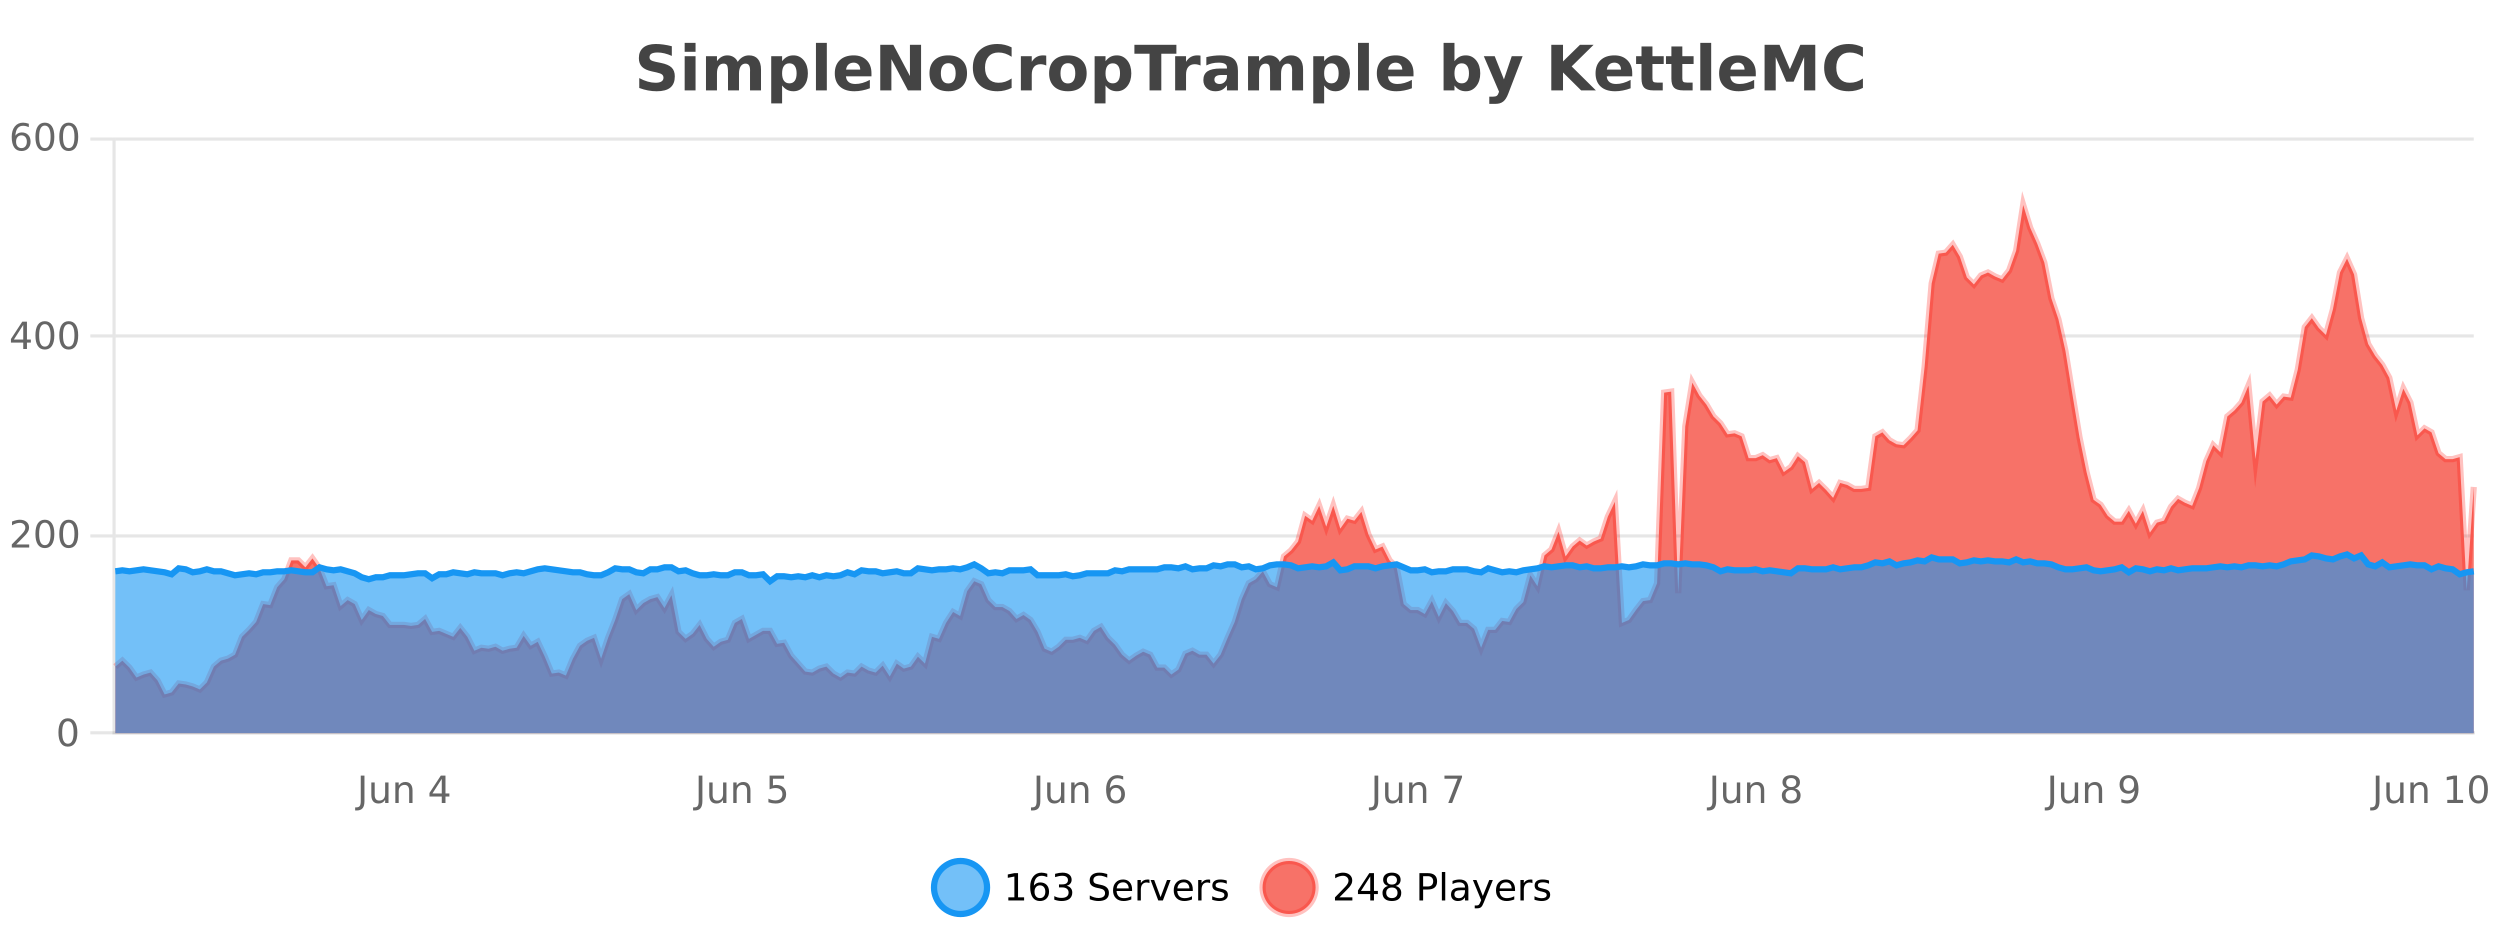 <?xml version="1.0" encoding="UTF-8"?>
<svg xmlns="http://www.w3.org/2000/svg" xmlns:xlink="http://www.w3.org/1999/xlink" width="800pt" height="300pt" viewBox="0 0 800 300" version="1.1">
<defs>
<clipPath id="clip1">
  <path d="M 270 263 L 345 263 L 345 300 L 270 300 Z M 270 263 "/>
</clipPath>
<clipPath id="clip2">
  <path d="M 375 263 L 450 263 L 450 300 L 375 300 Z M 375 263 "/>
</clipPath>
<clipPath id="clip3">
  <path d="M 36.906 65 L 791.602 65 L 791.602 234.602 L 36.906 234.602 Z M 36.906 65 "/>
</clipPath>
<clipPath id="clip4">
  <path d="M 35.906 43 L 792.602 43 L 792.602 235.602 L 35.906 235.602 Z M 35.906 43 "/>
</clipPath>
<clipPath id="clip5">
  <path d="M 36.906 177 L 791.602 177 L 791.602 234.602 L 36.906 234.602 Z M 36.906 177 "/>
</clipPath>
<clipPath id="clip6">
  <path d="M 35.906 149 L 792.602 149 L 792.602 215 L 35.906 215 Z M 35.906 149 "/>
</clipPath>
</defs>
<g id="surface387996">
<rect x="0" y="0" width="800" height="300" style="fill:rgb(100%,100%,100%);fill-opacity:1;stroke:none;"/>
<path style="fill:none;stroke-width:1;stroke-linecap:butt;stroke-linejoin:miter;stroke:rgb(0%,0%,0%);stroke-opacity:0.098;stroke-miterlimit:10;" d="M 37 234.5 L 791.602 234.5 "/>
<path style="fill:none;stroke-width:1;stroke-linecap:butt;stroke-linejoin:miter;stroke:rgb(0%,0%,0%);stroke-opacity:0.098;stroke-miterlimit:10;" d="M 28.906 234.5 L 36 234.5 "/>
<path style="fill:none;stroke-width:1;stroke-linecap:butt;stroke-linejoin:miter;stroke:rgb(0%,0%,0%);stroke-opacity:0.098;stroke-miterlimit:10;" d="M 37 171.5 L 791.602 171.5 "/>
<path style="fill:none;stroke-width:1;stroke-linecap:butt;stroke-linejoin:miter;stroke:rgb(0%,0%,0%);stroke-opacity:0.098;stroke-miterlimit:10;" d="M 28.906 171.5 L 36 171.5 "/>
<path style="fill:none;stroke-width:1;stroke-linecap:butt;stroke-linejoin:miter;stroke:rgb(0%,0%,0%);stroke-opacity:0.098;stroke-miterlimit:10;" d="M 37 107.5 L 791.602 107.5 "/>
<path style="fill:none;stroke-width:1;stroke-linecap:butt;stroke-linejoin:miter;stroke:rgb(0%,0%,0%);stroke-opacity:0.098;stroke-miterlimit:10;" d="M 28.906 107.5 L 36 107.5 "/>
<path style="fill:none;stroke-width:1;stroke-linecap:butt;stroke-linejoin:miter;stroke:rgb(0%,0%,0%);stroke-opacity:0.098;stroke-miterlimit:10;" d="M 37 44.5 L 791.602 44.5 "/>
<path style="fill:none;stroke-width:1;stroke-linecap:butt;stroke-linejoin:miter;stroke:rgb(0%,0%,0%);stroke-opacity:0.098;stroke-miterlimit:10;" d="M 28.906 44.5 L 36 44.5 "/>
<path style=" stroke:none;fill-rule:nonzero;fill:rgb(9.02%,58.824%,95.294%);fill-opacity:0.6;" d="M 315.852 284 C 315.852 288.688 312.055 292.484 307.367 292.484 C 302.684 292.484 298.883 288.688 298.883 284 C 298.883 279.312 302.684 275.516 307.367 275.516 C 312.055 275.516 315.852 279.312 315.852 284 Z M 315.852 284 "/>
<g clip-path="url(#clip1)" clip-rule="nonzero">
<path style="fill:none;stroke-width:2;stroke-linecap:butt;stroke-linejoin:miter;stroke:rgb(9.02%,58.824%,95.294%);stroke-opacity:1;stroke-miterlimit:10;" d="M 315.852 284 C 315.852 288.688 312.055 292.484 307.367 292.484 C 302.684 292.484 298.883 288.688 298.883 284 C 298.883 279.312 302.684 275.516 307.367 275.516 C 312.055 275.516 315.852 279.312 315.852 284 Z M 315.852 284 "/>
</g>
<path style=" stroke:none;fill-rule:nonzero;fill:rgb(0%,0%,0%);fill-opacity:1;" d="M 322.664 287.156 L 324.602 287.156 L 324.602 280.484 L 322.492 280.906 L 322.492 279.828 L 324.586 279.406 L 325.773 279.406 L 325.773 287.156 L 327.711 287.156 L 327.711 288.156 L 322.664 288.156 Z M 332.785 283.312 C 332.254 283.312 331.832 283.496 331.52 283.859 C 331.207 284.227 331.051 284.719 331.051 285.344 C 331.051 285.98 331.207 286.48 331.52 286.844 C 331.832 287.211 332.254 287.391 332.785 287.391 C 333.316 287.391 333.73 287.211 334.035 286.844 C 334.348 286.48 334.504 285.98 334.504 285.344 C 334.504 284.719 334.348 284.227 334.035 283.859 C 333.73 283.496 333.316 283.312 332.785 283.312 Z M 335.129 279.594 L 335.129 280.672 C 334.824 280.539 334.523 280.434 334.223 280.359 C 333.918 280.289 333.621 280.25 333.332 280.25 C 332.551 280.25 331.949 280.516 331.535 281.047 C 331.129 281.57 330.895 282.359 330.832 283.422 C 331.059 283.09 331.348 282.836 331.691 282.656 C 332.043 282.469 332.43 282.375 332.848 282.375 C 333.723 282.375 334.414 282.641 334.926 283.172 C 335.434 283.703 335.691 284.43 335.691 285.344 C 335.691 286.25 335.426 286.977 334.895 287.516 C 334.363 288.059 333.66 288.328 332.785 288.328 C 331.762 288.328 330.988 287.945 330.457 287.172 C 329.926 286.391 329.66 285.266 329.66 283.797 C 329.66 282.414 329.988 281.309 330.645 280.484 C 331.301 279.664 332.18 279.25 333.285 279.25 C 333.574 279.25 333.871 279.281 334.176 279.344 C 334.477 279.398 334.793 279.48 335.129 279.594 Z M 341.328 283.438 C 341.891 283.562 342.328 283.82 342.641 284.203 C 342.961 284.578 343.125 285.047 343.125 285.609 C 343.125 286.477 342.828 287.148 342.234 287.625 C 341.641 288.094 340.797 288.328 339.703 288.328 C 339.336 288.328 338.957 288.289 338.562 288.219 C 338.176 288.148 337.781 288.039 337.375 287.891 L 337.375 286.75 C 337.695 286.938 338.051 287.086 338.438 287.188 C 338.832 287.281 339.242 287.328 339.672 287.328 C 340.41 287.328 340.973 287.184 341.359 286.891 C 341.754 286.602 341.953 286.172 341.953 285.609 C 341.953 285.102 341.77 284.699 341.406 284.406 C 341.039 284.117 340.539 283.969 339.906 283.969 L 338.875 283.969 L 338.875 283 L 339.953 283 C 340.523 283 340.969 282.887 341.281 282.656 C 341.594 282.418 341.75 282.078 341.75 281.641 C 341.75 281.195 341.586 280.852 341.266 280.609 C 340.953 280.371 340.5 280.25 339.906 280.25 C 339.57 280.25 339.219 280.289 338.844 280.359 C 338.477 280.422 338.07 280.527 337.625 280.672 L 337.625 279.625 C 338.082 279.5 338.504 279.406 338.891 279.344 C 339.285 279.281 339.656 279.25 340 279.25 C 340.906 279.25 341.617 279.453 342.141 279.859 C 342.66 280.266 342.922 280.82 342.922 281.516 C 342.922 282.008 342.781 282.418 342.5 282.75 C 342.227 283.086 341.836 283.312 341.328 283.438 Z M 354.32 279.688 L 354.32 280.844 C 353.871 280.637 353.445 280.48 353.039 280.375 C 352.641 280.262 352.262 280.203 351.898 280.203 C 351.25 280.203 350.75 280.328 350.398 280.578 C 350.055 280.828 349.883 281.188 349.883 281.656 C 349.883 282.043 349.996 282.336 350.227 282.531 C 350.453 282.73 350.898 282.887 351.555 283 L 352.258 283.156 C 353.141 283.324 353.793 283.621 354.211 284.047 C 354.637 284.465 354.852 285.027 354.852 285.734 C 354.852 286.59 354.562 287.234 353.992 287.672 C 353.43 288.109 352.594 288.328 351.492 288.328 C 351.086 288.328 350.648 288.281 350.18 288.188 C 349.711 288.094 349.227 287.953 348.727 287.766 L 348.727 286.547 C 349.203 286.82 349.672 287.023 350.133 287.156 C 350.602 287.293 351.055 287.359 351.492 287.359 C 352.168 287.359 352.688 287.23 353.055 286.969 C 353.43 286.699 353.617 286.32 353.617 285.828 C 353.617 285.402 353.48 285.07 353.211 284.828 C 352.949 284.578 352.516 284.398 351.914 284.281 L 351.195 284.141 C 350.309 283.965 349.668 283.688 349.273 283.312 C 348.887 282.938 348.695 282.418 348.695 281.75 C 348.695 280.969 348.965 280.359 349.508 279.922 C 350.047 279.477 350.797 279.25 351.758 279.25 C 352.172 279.25 352.59 279.289 353.008 279.359 C 353.434 279.434 353.871 279.543 354.32 279.688 Z M 362.266 284.609 L 362.266 285.125 L 357.297 285.125 C 357.348 285.875 357.57 286.445 357.969 286.828 C 358.375 287.215 358.93 287.406 359.641 287.406 C 360.055 287.406 360.457 287.359 360.844 287.266 C 361.238 287.164 361.629 287.008 362.016 286.797 L 362.016 287.828 C 361.617 287.984 361.219 288.105 360.812 288.188 C 360.406 288.281 359.992 288.328 359.578 288.328 C 358.535 288.328 357.707 288.027 357.094 287.422 C 356.477 286.809 356.172 285.98 356.172 284.938 C 356.172 283.867 356.461 283.016 357.047 282.391 C 357.629 281.758 358.41 281.438 359.391 281.438 C 360.273 281.438 360.973 281.727 361.484 282.297 C 362.004 282.859 362.266 283.633 362.266 284.609 Z M 361.188 284.281 C 361.176 283.699 361.008 283.23 360.688 282.875 C 360.363 282.523 359.938 282.344 359.406 282.344 C 358.801 282.344 358.316 282.516 357.953 282.859 C 357.598 283.203 357.395 283.684 357.344 284.297 Z M 367.836 282.594 C 367.711 282.531 367.574 282.484 367.43 282.453 C 367.293 282.414 367.137 282.391 366.961 282.391 C 366.355 282.391 365.887 282.59 365.555 282.984 C 365.23 283.383 365.07 283.953 365.07 284.703 L 365.07 288.156 L 363.992 288.156 L 363.992 281.594 L 365.07 281.594 L 365.07 282.609 C 365.297 282.215 365.594 281.922 365.961 281.734 C 366.324 281.539 366.766 281.438 367.289 281.438 C 367.359 281.438 367.438 281.445 367.523 281.453 C 367.617 281.465 367.715 281.48 367.82 281.5 Z M 368.195 281.594 L 369.336 281.594 L 371.383 287.094 L 373.445 281.594 L 374.586 281.594 L 372.117 288.156 L 370.648 288.156 Z M 381.688 284.609 L 381.688 285.125 L 376.719 285.125 C 376.77 285.875 376.992 286.445 377.391 286.828 C 377.797 287.215 378.352 287.406 379.062 287.406 C 379.477 287.406 379.879 287.359 380.266 287.266 C 380.66 287.164 381.051 287.008 381.438 286.797 L 381.438 287.828 C 381.039 287.984 380.641 288.105 380.234 288.188 C 379.828 288.281 379.414 288.328 379 288.328 C 377.957 288.328 377.129 288.027 376.516 287.422 C 375.898 286.809 375.594 285.98 375.594 284.938 C 375.594 283.867 375.883 283.016 376.469 282.391 C 377.051 281.758 377.832 281.438 378.812 281.438 C 379.695 281.438 380.395 281.727 380.906 282.297 C 381.426 282.859 381.688 283.633 381.688 284.609 Z M 380.609 284.281 C 380.598 283.699 380.43 283.23 380.109 282.875 C 379.785 282.523 379.359 282.344 378.828 282.344 C 378.223 282.344 377.738 282.516 377.375 282.859 C 377.02 283.203 376.816 283.684 376.766 284.297 Z M 387.258 282.594 C 387.133 282.531 386.996 282.484 386.852 282.453 C 386.715 282.414 386.559 282.391 386.383 282.391 C 385.777 282.391 385.309 282.59 384.977 282.984 C 384.652 283.383 384.492 283.953 384.492 284.703 L 384.492 288.156 L 383.414 288.156 L 383.414 281.594 L 384.492 281.594 L 384.492 282.609 C 384.719 282.215 385.016 281.922 385.383 281.734 C 385.746 281.539 386.188 281.438 386.711 281.438 C 386.781 281.438 386.859 281.445 386.945 281.453 C 387.039 281.465 387.137 281.48 387.242 281.5 Z M 392.562 281.781 L 392.562 282.812 C 392.258 282.656 391.941 282.543 391.609 282.469 C 391.285 282.387 390.945 282.344 390.594 282.344 C 390.062 282.344 389.66 282.43 389.391 282.594 C 389.117 282.75 388.984 282.996 388.984 283.328 C 388.984 283.578 389.078 283.777 389.266 283.922 C 389.461 284.059 389.852 284.188 390.438 284.312 L 390.797 284.406 C 391.566 284.562 392.113 284.793 392.438 285.094 C 392.758 285.398 392.922 285.812 392.922 286.344 C 392.922 286.961 392.676 287.445 392.188 287.797 C 391.707 288.152 391.047 288.328 390.203 288.328 C 389.848 288.328 389.477 288.289 389.094 288.219 C 388.719 288.156 388.32 288.059 387.906 287.922 L 387.906 286.797 C 388.301 287.008 388.691 287.164 389.078 287.266 C 389.461 287.371 389.848 287.422 390.234 287.422 C 390.734 287.422 391.117 287.34 391.391 287.172 C 391.672 286.996 391.812 286.746 391.812 286.422 C 391.812 286.133 391.711 285.906 391.516 285.75 C 391.316 285.594 390.883 285.445 390.219 285.297 L 389.844 285.219 C 389.176 285.074 388.691 284.855 388.391 284.562 C 388.098 284.273 387.953 283.875 387.953 283.375 C 387.953 282.75 388.172 282.273 388.609 281.938 C 389.047 281.605 389.664 281.438 390.469 281.438 C 390.863 281.438 391.238 281.469 391.594 281.531 C 391.945 281.586 392.27 281.668 392.562 281.781 Z M 317.367 277.016 "/>
<path style=" stroke:none;fill-rule:nonzero;fill:rgb(96.863%,44.706%,40.784%);fill-opacity:1;" d="M 420.988 284 C 420.988 288.688 417.191 292.484 412.504 292.484 C 407.82 292.484 404.02 288.688 404.02 284 C 404.02 279.312 407.82 275.516 412.504 275.516 C 417.191 275.516 420.988 279.312 420.988 284 Z M 420.988 284 "/>
<g clip-path="url(#clip2)" clip-rule="nonzero">
<path style="fill:none;stroke-width:2;stroke-linecap:butt;stroke-linejoin:miter;stroke:rgb(100%,4.706%,0%);stroke-opacity:0.247;stroke-miterlimit:10;" d="M 420.988 284 C 420.988 288.688 417.191 292.484 412.504 292.484 C 407.82 292.484 404.02 288.688 404.02 284 C 404.02 279.312 407.82 275.516 412.504 275.516 C 417.191 275.516 420.988 279.312 420.988 284 Z M 420.988 284 "/>
</g>
<path style=" stroke:none;fill-rule:nonzero;fill:rgb(0%,0%,0%);fill-opacity:1;" d="M 428.617 287.156 L 432.758 287.156 L 432.758 288.156 L 427.195 288.156 L 427.195 287.156 C 427.641 286.699 428.25 286.078 429.023 285.297 C 429.805 284.508 430.293 283.996 430.492 283.766 C 430.875 283.352 431.141 282.996 431.289 282.703 C 431.445 282.402 431.523 282.109 431.523 281.828 C 431.523 281.359 431.355 280.98 431.023 280.688 C 430.699 280.398 430.277 280.25 429.758 280.25 C 429.383 280.25 428.984 280.312 428.57 280.438 C 428.164 280.562 427.727 280.762 427.258 281.031 L 427.258 279.828 C 427.734 279.641 428.18 279.5 428.586 279.406 C 429 279.305 429.383 279.25 429.727 279.25 C 430.633 279.25 431.355 279.48 431.898 279.938 C 432.438 280.387 432.711 280.992 432.711 281.75 C 432.711 282.105 432.641 282.445 432.508 282.766 C 432.371 283.09 432.125 283.469 431.773 283.906 C 431.668 284.023 431.355 284.352 430.836 284.891 C 430.312 285.434 429.574 286.188 428.617 287.156 Z M 438.484 280.438 L 435.5 285.109 L 438.484 285.109 Z M 438.172 279.406 L 439.672 279.406 L 439.672 285.109 L 440.922 285.109 L 440.922 286.094 L 439.672 286.094 L 439.672 288.156 L 438.484 288.156 L 438.484 286.094 L 434.547 286.094 L 434.547 284.953 Z M 445.398 284 C 444.836 284 444.391 284.152 444.07 284.453 C 443.746 284.758 443.586 285.168 443.586 285.688 C 443.586 286.219 443.746 286.637 444.07 286.938 C 444.391 287.242 444.836 287.391 445.398 287.391 C 445.961 287.391 446.402 287.242 446.727 286.938 C 447.047 286.637 447.211 286.219 447.211 285.688 C 447.211 285.168 447.047 284.758 446.727 284.453 C 446.414 284.152 445.969 284 445.398 284 Z M 444.211 283.5 C 443.711 283.375 443.312 283.141 443.023 282.797 C 442.742 282.445 442.602 282.016 442.602 281.516 C 442.602 280.82 442.852 280.266 443.352 279.859 C 443.852 279.453 444.531 279.25 445.398 279.25 C 446.273 279.25 446.953 279.453 447.445 279.859 C 447.945 280.266 448.195 280.82 448.195 281.516 C 448.195 282.016 448.055 282.445 447.773 282.797 C 447.492 283.141 447.094 283.375 446.586 283.5 C 447.156 283.637 447.602 283.898 447.914 284.281 C 448.234 284.668 448.398 285.137 448.398 285.688 C 448.398 286.543 448.137 287.199 447.617 287.656 C 447.105 288.105 446.367 288.328 445.398 288.328 C 444.438 288.328 443.699 288.105 443.18 287.656 C 442.656 287.199 442.398 286.543 442.398 285.688 C 442.398 285.137 442.559 284.668 442.883 284.281 C 443.203 283.898 443.648 283.637 444.211 283.5 Z M 443.789 281.625 C 443.789 282.086 443.93 282.438 444.211 282.688 C 444.492 282.938 444.887 283.062 445.398 283.062 C 445.906 283.062 446.305 282.938 446.586 282.688 C 446.875 282.438 447.023 282.086 447.023 281.625 C 447.023 281.18 446.875 280.828 446.586 280.578 C 446.305 280.32 445.906 280.188 445.398 280.188 C 444.887 280.188 444.492 280.32 444.211 280.578 C 443.93 280.828 443.789 281.18 443.789 281.625 Z M 455.398 280.375 L 455.398 283.672 L 456.883 283.672 C 457.434 283.672 457.859 283.531 458.164 283.25 C 458.465 282.961 458.617 282.547 458.617 282.016 C 458.617 281.496 458.465 281.094 458.164 280.812 C 457.859 280.523 457.434 280.375 456.883 280.375 Z M 454.211 279.406 L 456.883 279.406 C 457.871 279.406 458.617 279.633 459.117 280.078 C 459.617 280.516 459.867 281.164 459.867 282.016 C 459.867 282.883 459.617 283.539 459.117 283.984 C 458.617 284.422 457.871 284.641 456.883 284.641 L 455.398 284.641 L 455.398 288.156 L 454.211 288.156 Z M 461.398 279.031 L 462.477 279.031 L 462.477 288.156 L 461.398 288.156 Z M 467.719 284.859 C 466.852 284.859 466.25 284.961 465.906 285.156 C 465.57 285.355 465.406 285.695 465.406 286.172 C 465.406 286.559 465.531 286.867 465.781 287.094 C 466.039 287.312 466.383 287.422 466.812 287.422 C 467.414 287.422 467.895 287.215 468.25 286.797 C 468.613 286.371 468.797 285.805 468.797 285.094 L 468.797 284.859 Z M 469.875 284.406 L 469.875 288.156 L 468.797 288.156 L 468.797 287.156 C 468.547 287.555 468.238 287.852 467.875 288.047 C 467.508 288.234 467.062 288.328 466.531 288.328 C 465.852 288.328 465.316 288.141 464.922 287.766 C 464.523 287.383 464.328 286.875 464.328 286.25 C 464.328 285.512 464.57 284.953 465.062 284.578 C 465.562 284.203 466.301 284.016 467.281 284.016 L 468.797 284.016 L 468.797 283.906 C 468.797 283.406 468.629 283.023 468.297 282.75 C 467.973 282.48 467.52 282.344 466.938 282.344 C 466.562 282.344 466.191 282.391 465.828 282.484 C 465.473 282.578 465.133 282.715 464.812 282.891 L 464.812 281.891 C 465.207 281.734 465.586 281.621 465.953 281.547 C 466.328 281.477 466.691 281.438 467.047 281.438 C 467.992 281.438 468.703 281.684 469.172 282.172 C 469.641 282.664 469.875 283.406 469.875 284.406 Z M 474.82 288.766 C 474.516 289.547 474.219 290.055 473.93 290.297 C 473.637 290.535 473.25 290.656 472.773 290.656 L 471.914 290.656 L 471.914 289.75 L 472.539 289.75 C 472.84 289.75 473.07 289.676 473.227 289.531 C 473.391 289.395 473.574 289.066 473.773 288.547 L 473.977 288.047 L 471.32 281.594 L 472.461 281.594 L 474.508 286.719 L 476.57 281.594 L 477.711 281.594 Z M 484.812 284.609 L 484.812 285.125 L 479.844 285.125 C 479.895 285.875 480.117 286.445 480.516 286.828 C 480.922 287.215 481.477 287.406 482.188 287.406 C 482.602 287.406 483.004 287.359 483.391 287.266 C 483.785 287.164 484.176 287.008 484.562 286.797 L 484.562 287.828 C 484.164 287.984 483.766 288.105 483.359 288.188 C 482.953 288.281 482.539 288.328 482.125 288.328 C 481.082 288.328 480.254 288.027 479.641 287.422 C 479.023 286.809 478.719 285.98 478.719 284.938 C 478.719 283.867 479.008 283.016 479.594 282.391 C 480.176 281.758 480.957 281.438 481.938 281.438 C 482.82 281.438 483.52 281.727 484.031 282.297 C 484.551 282.859 484.812 283.633 484.812 284.609 Z M 483.734 284.281 C 483.723 283.699 483.555 283.23 483.234 282.875 C 482.91 282.523 482.484 282.344 481.953 282.344 C 481.348 282.344 480.863 282.516 480.5 282.859 C 480.145 283.203 479.941 283.684 479.891 284.297 Z M 490.383 282.594 C 490.258 282.531 490.121 282.484 489.977 282.453 C 489.84 282.414 489.684 282.391 489.508 282.391 C 488.902 282.391 488.434 282.59 488.102 282.984 C 487.777 283.383 487.617 283.953 487.617 284.703 L 487.617 288.156 L 486.539 288.156 L 486.539 281.594 L 487.617 281.594 L 487.617 282.609 C 487.844 282.215 488.141 281.922 488.508 281.734 C 488.871 281.539 489.312 281.438 489.836 281.438 C 489.906 281.438 489.984 281.445 490.07 281.453 C 490.164 281.465 490.262 281.48 490.367 281.5 Z M 495.691 281.781 L 495.691 282.812 C 495.387 282.656 495.07 282.543 494.738 282.469 C 494.414 282.387 494.074 282.344 493.723 282.344 C 493.191 282.344 492.789 282.43 492.52 282.594 C 492.246 282.75 492.113 282.996 492.113 283.328 C 492.113 283.578 492.207 283.777 492.395 283.922 C 492.59 284.059 492.98 284.188 493.566 284.312 L 493.926 284.406 C 494.695 284.562 495.242 284.793 495.566 285.094 C 495.887 285.398 496.051 285.812 496.051 286.344 C 496.051 286.961 495.805 287.445 495.316 287.797 C 494.836 288.152 494.176 288.328 493.332 288.328 C 492.977 288.328 492.605 288.289 492.223 288.219 C 491.848 288.156 491.449 288.059 491.035 287.922 L 491.035 286.797 C 491.43 287.008 491.82 287.164 492.207 287.266 C 492.59 287.371 492.977 287.422 493.363 287.422 C 493.863 287.422 494.246 287.34 494.52 287.172 C 494.801 286.996 494.941 286.746 494.941 286.422 C 494.941 286.133 494.84 285.906 494.645 285.75 C 494.445 285.594 494.012 285.445 493.348 285.297 L 492.973 285.219 C 492.305 285.074 491.82 284.855 491.52 284.562 C 491.227 284.273 491.082 283.875 491.082 283.375 C 491.082 282.75 491.301 282.273 491.738 281.938 C 492.176 281.605 492.793 281.438 493.598 281.438 C 493.992 281.438 494.367 281.469 494.723 281.531 C 495.074 281.586 495.398 281.668 495.691 281.781 Z M 422.504 277.016 "/>
<path style=" stroke:none;fill-rule:nonzero;fill:rgb(26.667%,26.667%,26.667%);fill-opacity:1;" d="M 214.984 14.797 L 214.984 17.891 C 214.18 17.527 213.398 17.258 212.641 17.078 C 211.879 16.891 211.16 16.797 210.484 16.797 C 209.586 16.797 208.922 16.922 208.484 17.172 C 208.055 17.422 207.844 17.809 207.844 18.328 C 207.844 18.715 207.988 19.016 208.281 19.234 C 208.57 19.453 209.098 19.641 209.859 19.797 L 211.453 20.125 C 213.078 20.449 214.227 20.945 214.906 21.609 C 215.594 22.277 215.938 23.219 215.938 24.438 C 215.938 26.043 215.457 27.242 214.5 28.031 C 213.551 28.812 212.098 29.203 210.141 29.203 C 209.211 29.203 208.281 29.113 207.344 28.938 C 206.414 28.762 205.488 28.5 204.562 28.156 L 204.562 24.984 C 205.488 25.484 206.383 25.859 207.25 26.109 C 208.125 26.359 208.969 26.484 209.781 26.484 C 210.602 26.484 211.227 26.352 211.656 26.078 C 212.094 25.797 212.312 25.402 212.312 24.891 C 212.312 24.445 212.16 24.094 211.859 23.844 C 211.566 23.594 210.977 23.371 210.094 23.172 L 208.641 22.859 C 207.18 22.547 206.113 22.055 205.438 21.375 C 204.77 20.688 204.438 19.762 204.438 18.594 C 204.438 17.148 204.906 16.031 205.844 15.25 C 206.781 14.469 208.129 14.078 209.891 14.078 C 210.691 14.078 211.516 14.141 212.359 14.266 C 213.203 14.383 214.078 14.559 214.984 14.797 Z M 219.094 17.984 L 222.578 17.984 L 222.578 28.922 L 219.094 28.922 Z M 219.094 13.719 L 222.578 13.719 L 222.578 16.578 L 219.094 16.578 Z M 236.07 19.797 C 236.516 19.121 237.043 18.605 237.648 18.25 C 238.262 17.898 238.934 17.719 239.664 17.719 C 240.914 17.719 241.867 18.109 242.523 18.891 C 243.188 19.664 243.523 20.789 243.523 22.266 L 243.523 28.922 L 240.008 28.922 L 240.008 23.219 C 240.008 23.137 240.008 23.047 240.008 22.953 C 240.016 22.859 240.023 22.73 240.023 22.562 C 240.023 21.793 239.906 21.234 239.68 20.891 C 239.449 20.539 239.078 20.359 238.57 20.359 C 237.914 20.359 237.402 20.637 237.039 21.188 C 236.672 21.73 236.484 22.516 236.477 23.547 L 236.477 28.922 L 232.961 28.922 L 232.961 23.219 C 232.961 22.012 232.855 21.234 232.648 20.891 C 232.438 20.539 232.07 20.359 231.539 20.359 C 230.859 20.359 230.34 20.637 229.977 21.188 C 229.609 21.73 229.43 22.516 229.43 23.547 L 229.43 28.922 L 225.914 28.922 L 225.914 17.984 L 229.43 17.984 L 229.43 19.578 C 229.867 18.965 230.359 18.5 230.914 18.188 C 231.465 17.875 232.078 17.719 232.758 17.719 C 233.508 17.719 234.172 17.902 234.758 18.266 C 235.34 18.633 235.777 19.141 236.07 19.797 Z M 250.273 27.344 L 250.273 33.078 L 246.789 33.078 L 246.789 17.984 L 250.273 17.984 L 250.273 19.578 C 250.762 18.945 251.297 18.477 251.883 18.172 C 252.465 17.871 253.137 17.719 253.898 17.719 C 255.25 17.719 256.359 18.258 257.227 19.328 C 258.09 20.402 258.523 21.781 258.523 23.469 C 258.523 25.148 258.09 26.523 257.227 27.594 C 256.359 28.668 255.25 29.203 253.898 29.203 C 253.137 29.203 252.465 29.051 251.883 28.75 C 251.297 28.449 250.762 27.98 250.273 27.344 Z M 252.602 20.266 C 251.852 20.266 251.273 20.543 250.867 21.094 C 250.469 21.637 250.273 22.43 250.273 23.469 C 250.273 24.5 250.469 25.293 250.867 25.844 C 251.273 26.398 251.852 26.672 252.602 26.672 C 253.352 26.672 253.922 26.402 254.32 25.859 C 254.715 25.309 254.914 24.512 254.914 23.469 C 254.914 22.43 254.715 21.637 254.32 21.094 C 253.922 20.543 253.352 20.266 252.602 20.266 Z M 261.102 13.719 L 264.586 13.719 L 264.586 28.922 L 261.102 28.922 Z M 278.867 23.422 L 278.867 24.422 L 270.695 24.422 C 270.777 25.246 271.074 25.859 271.586 26.266 C 272.094 26.672 272.805 26.875 273.711 26.875 C 274.449 26.875 275.203 26.766 275.977 26.547 C 276.746 26.328 277.539 26 278.352 25.562 L 278.352 28.25 C 277.527 28.562 276.699 28.797 275.867 28.953 C 275.043 29.117 274.219 29.203 273.398 29.203 C 271.418 29.203 269.875 28.703 268.773 27.703 C 267.68 26.695 267.133 25.281 267.133 23.469 C 267.133 21.68 267.668 20.273 268.742 19.25 C 269.824 18.23 271.309 17.719 273.195 17.719 C 274.914 17.719 276.289 18.242 277.32 19.281 C 278.352 20.312 278.867 21.695 278.867 23.422 Z M 275.273 22.266 C 275.273 21.602 275.078 21.062 274.695 20.656 C 274.309 20.25 273.805 20.047 273.18 20.047 C 272.5 20.047 271.949 20.242 271.523 20.625 C 271.105 21 270.844 21.547 270.742 22.266 Z M 281.68 14.344 L 285.867 14.344 L 291.18 24.344 L 291.18 14.344 L 294.742 14.344 L 294.742 28.922 L 290.539 28.922 L 285.242 18.922 L 285.242 28.922 L 281.68 28.922 Z M 303.465 20.219 C 302.684 20.219 302.09 20.5 301.684 21.062 C 301.277 21.617 301.074 22.418 301.074 23.469 C 301.074 24.512 301.277 25.312 301.684 25.875 C 302.09 26.43 302.684 26.703 303.465 26.703 C 304.223 26.703 304.801 26.43 305.199 25.875 C 305.605 25.312 305.809 24.512 305.809 23.469 C 305.809 22.418 305.605 21.617 305.199 21.062 C 304.801 20.5 304.223 20.219 303.465 20.219 Z M 303.465 17.719 C 305.34 17.719 306.801 18.23 307.855 19.25 C 308.918 20.262 309.449 21.668 309.449 23.469 C 309.449 25.262 308.918 26.668 307.855 27.688 C 306.801 28.699 305.34 29.203 303.465 29.203 C 301.566 29.203 300.09 28.699 299.027 27.688 C 297.965 26.668 297.434 25.262 297.434 23.469 C 297.434 21.668 297.965 20.262 299.027 19.25 C 300.09 18.23 301.566 17.719 303.465 17.719 Z M 323.719 28.125 C 323.02 28.48 322.297 28.746 321.547 28.922 C 320.805 29.109 320.023 29.203 319.203 29.203 C 316.773 29.203 314.852 28.527 313.438 27.172 C 312.02 25.809 311.312 23.965 311.312 21.641 C 311.312 19.32 312.02 17.48 313.438 16.125 C 314.852 14.762 316.773 14.078 319.203 14.078 C 320.023 14.078 320.805 14.172 321.547 14.359 C 322.297 14.539 323.02 14.805 323.719 15.156 L 323.719 18.172 C 323.02 17.703 322.332 17.359 321.656 17.141 C 320.977 16.914 320.266 16.797 319.516 16.797 C 318.172 16.797 317.113 17.23 316.344 18.094 C 315.582 18.949 315.203 20.133 315.203 21.641 C 315.203 23.152 315.582 24.34 316.344 25.203 C 317.113 26.059 318.172 26.484 319.516 26.484 C 320.266 26.484 320.977 26.375 321.656 26.156 C 322.332 25.93 323.02 25.578 323.719 25.109 Z M 334.805 20.969 C 334.492 20.824 334.184 20.719 333.883 20.656 C 333.578 20.586 333.277 20.547 332.977 20.547 C 332.07 20.547 331.371 20.836 330.883 21.406 C 330.402 21.98 330.164 22.805 330.164 23.875 L 330.164 28.922 L 326.68 28.922 L 326.68 17.984 L 330.164 17.984 L 330.164 19.781 C 330.609 19.062 331.125 18.543 331.711 18.219 C 332.293 17.887 332.992 17.719 333.805 17.719 C 333.93 17.719 334.059 17.727 334.195 17.734 C 334.328 17.746 334.527 17.766 334.789 17.797 Z M 341.746 20.219 C 340.965 20.219 340.371 20.5 339.965 21.062 C 339.559 21.617 339.355 22.418 339.355 23.469 C 339.355 24.512 339.559 25.312 339.965 25.875 C 340.371 26.43 340.965 26.703 341.746 26.703 C 342.504 26.703 343.082 26.43 343.48 25.875 C 343.887 25.312 344.09 24.512 344.09 23.469 C 344.09 22.418 343.887 21.617 343.48 21.062 C 343.082 20.5 342.504 20.219 341.746 20.219 Z M 341.746 17.719 C 343.621 17.719 345.082 18.23 346.137 19.25 C 347.199 20.262 347.73 21.668 347.73 23.469 C 347.73 25.262 347.199 26.668 346.137 27.688 C 345.082 28.699 343.621 29.203 341.746 29.203 C 339.848 29.203 338.371 28.699 337.309 27.688 C 336.246 26.668 335.715 25.262 335.715 23.469 C 335.715 21.668 336.246 20.262 337.309 19.25 C 338.371 18.23 339.848 17.719 341.746 17.719 Z M 353.766 27.344 L 353.766 33.078 L 350.281 33.078 L 350.281 17.984 L 353.766 17.984 L 353.766 19.578 C 354.254 18.945 354.789 18.477 355.375 18.172 C 355.957 17.871 356.629 17.719 357.391 17.719 C 358.742 17.719 359.852 18.258 360.719 19.328 C 361.582 20.402 362.016 21.781 362.016 23.469 C 362.016 25.148 361.582 26.523 360.719 27.594 C 359.852 28.668 358.742 29.203 357.391 29.203 C 356.629 29.203 355.957 29.051 355.375 28.75 C 354.789 28.449 354.254 27.98 353.766 27.344 Z M 356.094 20.266 C 355.344 20.266 354.766 20.543 354.359 21.094 C 353.961 21.637 353.766 22.43 353.766 23.469 C 353.766 24.5 353.961 25.293 354.359 25.844 C 354.766 26.398 355.344 26.672 356.094 26.672 C 356.844 26.672 357.414 26.402 357.812 25.859 C 358.207 25.309 358.406 24.512 358.406 23.469 C 358.406 22.43 358.207 21.637 357.812 21.094 C 357.414 20.543 356.844 20.266 356.094 20.266 Z M 363.008 14.344 L 376.445 14.344 L 376.445 17.188 L 371.617 17.188 L 371.617 28.922 L 367.852 28.922 L 367.852 17.188 L 363.008 17.188 Z M 384.172 20.969 C 383.859 20.824 383.551 20.719 383.25 20.656 C 382.945 20.586 382.645 20.547 382.344 20.547 C 381.438 20.547 380.738 20.836 380.25 21.406 C 379.77 21.98 379.531 22.805 379.531 23.875 L 379.531 28.922 L 376.047 28.922 L 376.047 17.984 L 379.531 17.984 L 379.531 19.781 C 379.977 19.062 380.492 18.543 381.078 18.219 C 381.66 17.887 382.359 17.719 383.172 17.719 C 383.297 17.719 383.426 17.727 383.562 17.734 C 383.695 17.746 383.895 17.766 384.156 17.797 Z M 390.797 24 C 390.066 24 389.52 24.125 389.156 24.375 C 388.789 24.617 388.609 24.98 388.609 25.469 C 388.609 25.906 388.754 26.25 389.047 26.5 C 389.348 26.75 389.758 26.875 390.281 26.875 C 390.938 26.875 391.488 26.641 391.938 26.172 C 392.395 25.703 392.625 25.117 392.625 24.406 L 392.625 24 Z M 396.141 22.688 L 396.141 28.922 L 392.625 28.922 L 392.625 27.297 C 392.156 27.965 391.625 28.449 391.031 28.75 C 390.445 29.051 389.734 29.203 388.891 29.203 C 387.766 29.203 386.848 28.875 386.141 28.219 C 385.43 27.555 385.078 26.695 385.078 25.641 C 385.078 24.359 385.516 23.422 386.391 22.828 C 387.273 22.227 388.664 21.922 390.562 21.922 L 392.625 21.922 L 392.625 21.641 C 392.625 21.09 392.406 20.688 391.969 20.438 C 391.531 20.18 390.848 20.047 389.922 20.047 C 389.172 20.047 388.473 20.125 387.828 20.281 C 387.18 20.43 386.582 20.648 386.031 20.938 L 386.031 18.281 C 386.781 18.094 387.531 17.953 388.281 17.859 C 389.039 17.766 389.801 17.719 390.562 17.719 C 392.531 17.719 393.953 18.109 394.828 18.891 C 395.703 19.664 396.141 20.93 396.141 22.688 Z M 409.531 19.797 C 409.977 19.121 410.504 18.605 411.109 18.25 C 411.723 17.898 412.395 17.719 413.125 17.719 C 414.375 17.719 415.328 18.109 415.984 18.891 C 416.648 19.664 416.984 20.789 416.984 22.266 L 416.984 28.922 L 413.469 28.922 L 413.469 23.219 C 413.469 23.137 413.469 23.047 413.469 22.953 C 413.477 22.859 413.484 22.73 413.484 22.562 C 413.484 21.793 413.367 21.234 413.141 20.891 C 412.91 20.539 412.539 20.359 412.031 20.359 C 411.375 20.359 410.863 20.637 410.5 21.188 C 410.133 21.73 409.945 22.516 409.938 23.547 L 409.938 28.922 L 406.422 28.922 L 406.422 23.219 C 406.422 22.012 406.316 21.234 406.109 20.891 C 405.898 20.539 405.531 20.359 405 20.359 C 404.32 20.359 403.801 20.637 403.438 21.188 C 403.07 21.73 402.891 22.516 402.891 23.547 L 402.891 28.922 L 399.375 28.922 L 399.375 17.984 L 402.891 17.984 L 402.891 19.578 C 403.328 18.965 403.82 18.5 404.375 18.188 C 404.926 17.875 405.539 17.719 406.219 17.719 C 406.969 17.719 407.633 17.902 408.219 18.266 C 408.801 18.633 409.238 19.141 409.531 19.797 Z M 423.727 27.344 L 423.727 33.078 L 420.242 33.078 L 420.242 17.984 L 423.727 17.984 L 423.727 19.578 C 424.215 18.945 424.75 18.477 425.336 18.172 C 425.918 17.871 426.59 17.719 427.352 17.719 C 428.703 17.719 429.812 18.258 430.68 19.328 C 431.543 20.402 431.977 21.781 431.977 23.469 C 431.977 25.148 431.543 26.523 430.68 27.594 C 429.812 28.668 428.703 29.203 427.352 29.203 C 426.59 29.203 425.918 29.051 425.336 28.75 C 424.75 28.449 424.215 27.98 423.727 27.344 Z M 426.055 20.266 C 425.305 20.266 424.727 20.543 424.32 21.094 C 423.922 21.637 423.727 22.43 423.727 23.469 C 423.727 24.5 423.922 25.293 424.32 25.844 C 424.727 26.398 425.305 26.672 426.055 26.672 C 426.805 26.672 427.375 26.402 427.773 25.859 C 428.168 25.309 428.367 24.512 428.367 23.469 C 428.367 22.43 428.168 21.637 427.773 21.094 C 427.375 20.543 426.805 20.266 426.055 20.266 Z M 434.562 13.719 L 438.047 13.719 L 438.047 28.922 L 434.562 28.922 Z M 452.32 23.422 L 452.32 24.422 L 444.148 24.422 C 444.23 25.246 444.527 25.859 445.039 26.266 C 445.547 26.672 446.258 26.875 447.164 26.875 C 447.902 26.875 448.656 26.766 449.43 26.547 C 450.199 26.328 450.992 26 451.805 25.562 L 451.805 28.25 C 450.98 28.562 450.152 28.797 449.32 28.953 C 448.496 29.117 447.672 29.203 446.852 29.203 C 444.871 29.203 443.328 28.703 442.227 27.703 C 441.133 26.695 440.586 25.281 440.586 23.469 C 440.586 21.68 441.121 20.273 442.195 19.25 C 443.277 18.23 444.762 17.719 446.648 17.719 C 448.367 17.719 449.742 18.242 450.773 19.281 C 451.805 20.312 452.32 21.695 452.32 23.422 Z M 448.727 22.266 C 448.727 21.602 448.531 21.062 448.148 20.656 C 447.762 20.25 447.258 20.047 446.633 20.047 C 445.953 20.047 445.402 20.242 444.977 20.625 C 444.559 21 444.297 21.547 444.195 22.266 Z M 467.758 26.672 C 468.508 26.672 469.078 26.402 469.477 25.859 C 469.871 25.309 470.07 24.512 470.07 23.469 C 470.07 22.43 469.871 21.637 469.477 21.094 C 469.078 20.543 468.508 20.266 467.758 20.266 C 467.008 20.266 466.43 20.543 466.023 21.094 C 465.625 21.637 465.43 22.43 465.43 23.469 C 465.43 24.5 465.625 25.293 466.023 25.844 C 466.43 26.398 467.008 26.672 467.758 26.672 Z M 465.43 19.578 C 465.918 18.945 466.453 18.477 467.039 18.172 C 467.621 17.871 468.293 17.719 469.055 17.719 C 470.406 17.719 471.516 18.258 472.383 19.328 C 473.246 20.402 473.68 21.781 473.68 23.469 C 473.68 25.148 473.246 26.523 472.383 27.594 C 471.516 28.668 470.406 29.203 469.055 29.203 C 468.293 29.203 467.621 29.051 467.039 28.75 C 466.453 28.449 465.918 27.98 465.43 27.344 L 465.43 28.922 L 461.945 28.922 L 461.945 13.719 L 465.43 13.719 Z M 474.82 17.984 L 478.305 17.984 L 481.258 25.406 L 483.758 17.984 L 487.242 17.984 L 482.648 29.953 C 482.188 31.172 481.648 32.02 481.023 32.5 C 480.406 32.988 479.602 33.234 478.602 33.234 L 476.57 33.234 L 476.57 30.938 L 477.664 30.938 C 478.258 30.938 478.688 30.844 478.961 30.656 C 479.23 30.469 479.438 30.129 479.586 29.641 L 479.695 29.344 Z M 496.414 14.344 L 500.164 14.344 L 500.164 19.656 L 505.586 14.344 L 509.945 14.344 L 502.93 21.25 L 510.68 28.922 L 505.961 28.922 L 500.164 23.172 L 500.164 28.922 L 496.414 28.922 Z M 522.312 23.422 L 522.312 24.422 L 514.141 24.422 C 514.223 25.246 514.52 25.859 515.031 26.266 C 515.539 26.672 516.25 26.875 517.156 26.875 C 517.895 26.875 518.648 26.766 519.422 26.547 C 520.191 26.328 520.984 26 521.797 25.562 L 521.797 28.25 C 520.973 28.562 520.145 28.797 519.312 28.953 C 518.488 29.117 517.664 29.203 516.844 29.203 C 514.863 29.203 513.32 28.703 512.219 27.703 C 511.125 26.695 510.578 25.281 510.578 23.469 C 510.578 21.68 511.113 20.273 512.188 19.25 C 513.27 18.23 514.754 17.719 516.641 17.719 C 518.359 17.719 519.734 18.242 520.766 19.281 C 521.797 20.312 522.312 21.695 522.312 23.422 Z M 518.719 22.266 C 518.719 21.602 518.523 21.062 518.141 20.656 C 517.754 20.25 517.25 20.047 516.625 20.047 C 515.945 20.047 515.395 20.242 514.969 20.625 C 514.551 21 514.289 21.547 514.188 22.266 Z M 528.781 14.875 L 528.781 17.984 L 532.391 17.984 L 532.391 20.484 L 528.781 20.484 L 528.781 25.125 C 528.781 25.637 528.879 25.98 529.078 26.156 C 529.285 26.336 529.688 26.422 530.281 26.422 L 532.078 26.422 L 532.078 28.922 L 529.078 28.922 C 527.703 28.922 526.723 28.637 526.141 28.062 C 525.566 27.48 525.281 26.5 525.281 25.125 L 525.281 20.484 L 523.547 20.484 L 523.547 17.984 L 525.281 17.984 L 525.281 14.875 Z M 538.344 14.875 L 538.344 17.984 L 541.953 17.984 L 541.953 20.484 L 538.344 20.484 L 538.344 25.125 C 538.344 25.637 538.441 25.98 538.641 26.156 C 538.848 26.336 539.25 26.422 539.844 26.422 L 541.641 26.422 L 541.641 28.922 L 538.641 28.922 C 537.266 28.922 536.285 28.637 535.703 28.062 C 535.129 27.48 534.844 26.5 534.844 25.125 L 534.844 20.484 L 533.109 20.484 L 533.109 17.984 L 534.844 17.984 L 534.844 14.875 Z M 544.094 13.719 L 547.578 13.719 L 547.578 28.922 L 544.094 28.922 Z M 561.852 23.422 L 561.852 24.422 L 553.68 24.422 C 553.762 25.246 554.059 25.859 554.57 26.266 C 555.078 26.672 555.789 26.875 556.695 26.875 C 557.434 26.875 558.188 26.766 558.961 26.547 C 559.73 26.328 560.523 26 561.336 25.562 L 561.336 28.25 C 560.512 28.562 559.684 28.797 558.852 28.953 C 558.027 29.117 557.203 29.203 556.383 29.203 C 554.402 29.203 552.859 28.703 551.758 27.703 C 550.664 26.695 550.117 25.281 550.117 23.469 C 550.117 21.68 550.652 20.273 551.727 19.25 C 552.809 18.23 554.293 17.719 556.18 17.719 C 557.898 17.719 559.273 18.242 560.305 19.281 C 561.336 20.312 561.852 21.695 561.852 23.422 Z M 558.258 22.266 C 558.258 21.602 558.062 21.062 557.68 20.656 C 557.293 20.25 556.789 20.047 556.164 20.047 C 555.484 20.047 554.934 20.242 554.508 20.625 C 554.09 21 553.828 21.547 553.727 22.266 Z M 564.668 14.344 L 569.449 14.344 L 572.762 22.141 L 576.105 14.344 L 580.887 14.344 L 580.887 28.922 L 577.324 28.922 L 577.324 18.25 L 573.965 26.125 L 571.59 26.125 L 568.23 18.25 L 568.23 28.922 L 564.668 28.922 Z M 596.133 28.125 C 595.434 28.48 594.711 28.746 593.961 28.922 C 593.219 29.109 592.438 29.203 591.617 29.203 C 589.188 29.203 587.266 28.527 585.852 27.172 C 584.434 25.809 583.727 23.965 583.727 21.641 C 583.727 19.32 584.434 17.48 585.852 16.125 C 587.266 14.762 589.188 14.078 591.617 14.078 C 592.438 14.078 593.219 14.172 593.961 14.359 C 594.711 14.539 595.434 14.805 596.133 15.156 L 596.133 18.172 C 595.434 17.703 594.746 17.359 594.07 17.141 C 593.391 16.914 592.68 16.797 591.93 16.797 C 590.586 16.797 589.527 17.23 588.758 18.094 C 587.996 18.949 587.617 20.133 587.617 21.641 C 587.617 23.152 587.996 24.34 588.758 25.203 C 589.527 26.059 590.586 26.484 591.93 26.484 C 592.68 26.484 593.391 26.375 594.07 26.156 C 594.746 25.93 595.434 25.578 596.133 25.109 Z M 203 10.359 "/>
<path style="fill:none;stroke-width:1;stroke-linecap:butt;stroke-linejoin:miter;stroke:rgb(0%,0%,0%);stroke-opacity:0.098;stroke-miterlimit:10;" d="M 36 234.5 L 792 234.5 "/>
<path style=" stroke:none;fill-rule:nonzero;fill:rgb(40%,40%,40%);fill-opacity:1;" d="M 115.441 248.203 L 116.629 248.203 L 116.629 256.344 C 116.629 257.395 116.426 258.16 116.02 258.641 C 115.621 259.117 114.98 259.359 114.098 259.359 L 113.645 259.359 L 113.645 258.359 L 114.02 258.359 C 114.539 258.359 114.902 258.211 115.113 257.922 C 115.332 257.629 115.441 257.102 115.441 256.344 Z M 118.824 254.359 L 118.824 250.391 L 119.902 250.391 L 119.902 254.328 C 119.902 254.945 120.02 255.406 120.262 255.719 C 120.512 256.031 120.875 256.188 121.355 256.188 C 121.938 256.188 122.395 256.008 122.73 255.641 C 123.074 255.266 123.246 254.758 123.246 254.109 L 123.246 250.391 L 124.324 250.391 L 124.324 256.953 L 123.246 256.953 L 123.246 255.938 C 122.984 256.344 122.684 256.648 122.34 256.844 C 121.996 257.031 121.594 257.125 121.137 257.125 C 120.375 257.125 119.797 256.891 119.402 256.422 C 119.016 255.953 118.824 255.266 118.824 254.359 Z M 121.543 250.234 Z M 132.008 252.984 L 132.008 256.953 L 130.93 256.953 L 130.93 253.031 C 130.93 252.406 130.805 251.945 130.555 251.641 C 130.312 251.328 129.953 251.172 129.477 251.172 C 128.891 251.172 128.43 251.359 128.086 251.734 C 127.75 252.102 127.586 252.605 127.586 253.25 L 127.586 256.953 L 126.508 256.953 L 126.508 250.391 L 127.586 250.391 L 127.586 251.406 C 127.844 251.012 128.148 250.719 128.492 250.531 C 128.844 250.336 129.25 250.234 129.711 250.234 C 130.461 250.234 131.027 250.469 131.414 250.938 C 131.809 251.398 132.008 252.078 132.008 252.984 Z M 141.367 249.234 L 138.383 253.906 L 141.367 253.906 Z M 141.055 248.203 L 142.555 248.203 L 142.555 253.906 L 143.805 253.906 L 143.805 254.891 L 142.555 254.891 L 142.555 256.953 L 141.367 256.953 L 141.367 254.891 L 137.43 254.891 L 137.43 253.75 Z M 114.27 245.816 "/>
<path style=" stroke:none;fill-rule:nonzero;fill:rgb(40%,40%,40%);fill-opacity:1;" d="M 223.578 248.203 L 224.766 248.203 L 224.766 256.344 C 224.766 257.395 224.562 258.16 224.156 258.641 C 223.758 259.117 223.117 259.359 222.234 259.359 L 221.781 259.359 L 221.781 258.359 L 222.156 258.359 C 222.676 258.359 223.039 258.211 223.25 257.922 C 223.469 257.629 223.578 257.102 223.578 256.344 Z M 226.961 254.359 L 226.961 250.391 L 228.039 250.391 L 228.039 254.328 C 228.039 254.945 228.156 255.406 228.398 255.719 C 228.648 256.031 229.012 256.188 229.492 256.188 C 230.074 256.188 230.531 256.008 230.867 255.641 C 231.211 255.266 231.383 254.758 231.383 254.109 L 231.383 250.391 L 232.461 250.391 L 232.461 256.953 L 231.383 256.953 L 231.383 255.938 C 231.121 256.344 230.82 256.648 230.477 256.844 C 230.133 257.031 229.73 257.125 229.273 257.125 C 228.512 257.125 227.934 256.891 227.539 256.422 C 227.152 255.953 226.961 255.266 226.961 254.359 Z M 229.68 250.234 Z M 240.145 252.984 L 240.145 256.953 L 239.066 256.953 L 239.066 253.031 C 239.066 252.406 238.941 251.945 238.691 251.641 C 238.449 251.328 238.09 251.172 237.613 251.172 C 237.027 251.172 236.566 251.359 236.223 251.734 C 235.887 252.102 235.723 252.605 235.723 253.25 L 235.723 256.953 L 234.645 256.953 L 234.645 250.391 L 235.723 250.391 L 235.723 251.406 C 235.98 251.012 236.285 250.719 236.629 250.531 C 236.98 250.336 237.387 250.234 237.848 250.234 C 238.598 250.234 239.164 250.469 239.551 250.938 C 239.945 251.398 240.145 252.078 240.145 252.984 Z M 246.266 248.203 L 250.906 248.203 L 250.906 249.203 L 247.344 249.203 L 247.344 251.344 C 247.52 251.281 247.691 251.242 247.859 251.219 C 248.035 251.188 248.207 251.172 248.375 251.172 C 249.352 251.172 250.129 251.445 250.703 251.984 C 251.273 252.516 251.562 253.234 251.562 254.141 C 251.562 255.09 251.266 255.824 250.672 256.344 C 250.086 256.867 249.266 257.125 248.203 257.125 C 247.828 257.125 247.445 257.094 247.062 257.031 C 246.688 256.969 246.297 256.875 245.891 256.75 L 245.891 255.562 C 246.242 255.75 246.609 255.891 246.984 255.984 C 247.359 256.078 247.754 256.125 248.172 256.125 C 248.848 256.125 249.383 255.949 249.781 255.594 C 250.176 255.242 250.375 254.758 250.375 254.141 C 250.375 253.539 250.176 253.059 249.781 252.703 C 249.383 252.352 248.848 252.172 248.172 252.172 C 247.859 252.172 247.539 252.211 247.219 252.281 C 246.906 252.344 246.586 252.449 246.266 252.594 Z M 222.406 245.816 "/>
<path style=" stroke:none;fill-rule:nonzero;fill:rgb(40%,40%,40%);fill-opacity:1;" d="M 331.715 248.203 L 332.902 248.203 L 332.902 256.344 C 332.902 257.395 332.699 258.16 332.293 258.641 C 331.895 259.117 331.254 259.359 330.371 259.359 L 329.918 259.359 L 329.918 258.359 L 330.293 258.359 C 330.812 258.359 331.176 258.211 331.387 257.922 C 331.605 257.629 331.715 257.102 331.715 256.344 Z M 335.098 254.359 L 335.098 250.391 L 336.176 250.391 L 336.176 254.328 C 336.176 254.945 336.293 255.406 336.535 255.719 C 336.785 256.031 337.148 256.188 337.629 256.188 C 338.211 256.188 338.668 256.008 339.004 255.641 C 339.348 255.266 339.52 254.758 339.52 254.109 L 339.52 250.391 L 340.598 250.391 L 340.598 256.953 L 339.52 256.953 L 339.52 255.938 C 339.258 256.344 338.957 256.648 338.613 256.844 C 338.27 257.031 337.867 257.125 337.41 257.125 C 336.648 257.125 336.07 256.891 335.676 256.422 C 335.289 255.953 335.098 255.266 335.098 254.359 Z M 337.816 250.234 Z M 348.281 252.984 L 348.281 256.953 L 347.203 256.953 L 347.203 253.031 C 347.203 252.406 347.078 251.945 346.828 251.641 C 346.586 251.328 346.227 251.172 345.75 251.172 C 345.164 251.172 344.703 251.359 344.359 251.734 C 344.023 252.102 343.859 252.605 343.859 253.25 L 343.859 256.953 L 342.781 256.953 L 342.781 250.391 L 343.859 250.391 L 343.859 251.406 C 344.117 251.012 344.422 250.719 344.766 250.531 C 345.117 250.336 345.523 250.234 345.984 250.234 C 346.734 250.234 347.301 250.469 347.688 250.938 C 348.082 251.398 348.281 252.078 348.281 252.984 Z M 357.078 252.109 C 356.547 252.109 356.125 252.293 355.812 252.656 C 355.5 253.023 355.344 253.516 355.344 254.141 C 355.344 254.777 355.5 255.277 355.812 255.641 C 356.125 256.008 356.547 256.188 357.078 256.188 C 357.609 256.188 358.023 256.008 358.328 255.641 C 358.641 255.277 358.797 254.777 358.797 254.141 C 358.797 253.516 358.641 253.023 358.328 252.656 C 358.023 252.293 357.609 252.109 357.078 252.109 Z M 359.422 248.391 L 359.422 249.469 C 359.117 249.336 358.816 249.23 358.516 249.156 C 358.211 249.086 357.914 249.047 357.625 249.047 C 356.844 249.047 356.242 249.312 355.828 249.844 C 355.422 250.367 355.188 251.156 355.125 252.219 C 355.352 251.887 355.641 251.633 355.984 251.453 C 356.336 251.266 356.723 251.172 357.141 251.172 C 358.016 251.172 358.707 251.438 359.219 251.969 C 359.727 252.5 359.984 253.227 359.984 254.141 C 359.984 255.047 359.719 255.773 359.188 256.312 C 358.656 256.855 357.953 257.125 357.078 257.125 C 356.055 257.125 355.281 256.742 354.75 255.969 C 354.219 255.188 353.953 254.062 353.953 252.594 C 353.953 251.211 354.281 250.105 354.938 249.281 C 355.594 248.461 356.473 248.047 357.578 248.047 C 357.867 248.047 358.164 248.078 358.469 248.141 C 358.77 248.195 359.086 248.277 359.422 248.391 Z M 330.543 245.816 "/>
<path style=" stroke:none;fill-rule:nonzero;fill:rgb(40%,40%,40%);fill-opacity:1;" d="M 439.848 248.203 L 441.035 248.203 L 441.035 256.344 C 441.035 257.395 440.832 258.16 440.426 258.641 C 440.027 259.117 439.387 259.359 438.504 259.359 L 438.051 259.359 L 438.051 258.359 L 438.426 258.359 C 438.945 258.359 439.309 258.211 439.52 257.922 C 439.738 257.629 439.848 257.102 439.848 256.344 Z M 443.23 254.359 L 443.23 250.391 L 444.309 250.391 L 444.309 254.328 C 444.309 254.945 444.426 255.406 444.668 255.719 C 444.918 256.031 445.281 256.188 445.762 256.188 C 446.344 256.188 446.801 256.008 447.137 255.641 C 447.48 255.266 447.652 254.758 447.652 254.109 L 447.652 250.391 L 448.73 250.391 L 448.73 256.953 L 447.652 256.953 L 447.652 255.938 C 447.391 256.344 447.09 256.648 446.746 256.844 C 446.402 257.031 446 257.125 445.543 257.125 C 444.781 257.125 444.203 256.891 443.809 256.422 C 443.422 255.953 443.23 255.266 443.23 254.359 Z M 445.949 250.234 Z M 456.414 252.984 L 456.414 256.953 L 455.336 256.953 L 455.336 253.031 C 455.336 252.406 455.211 251.945 454.961 251.641 C 454.719 251.328 454.359 251.172 453.883 251.172 C 453.297 251.172 452.836 251.359 452.492 251.734 C 452.156 252.102 451.992 252.605 451.992 253.25 L 451.992 256.953 L 450.914 256.953 L 450.914 250.391 L 451.992 250.391 L 451.992 251.406 C 452.25 251.012 452.555 250.719 452.898 250.531 C 453.25 250.336 453.656 250.234 454.117 250.234 C 454.867 250.234 455.434 250.469 455.82 250.938 C 456.215 251.398 456.414 252.078 456.414 252.984 Z M 462.227 248.203 L 467.852 248.203 L 467.852 248.703 L 464.68 256.953 L 463.445 256.953 L 466.43 249.203 L 462.227 249.203 Z M 438.676 245.816 "/>
<path style=" stroke:none;fill-rule:nonzero;fill:rgb(40%,40%,40%);fill-opacity:1;" d="M 547.984 248.203 L 549.172 248.203 L 549.172 256.344 C 549.172 257.395 548.969 258.16 548.562 258.641 C 548.164 259.117 547.523 259.359 546.641 259.359 L 546.188 259.359 L 546.188 258.359 L 546.562 258.359 C 547.082 258.359 547.445 258.211 547.656 257.922 C 547.875 257.629 547.984 257.102 547.984 256.344 Z M 551.367 254.359 L 551.367 250.391 L 552.445 250.391 L 552.445 254.328 C 552.445 254.945 552.562 255.406 552.805 255.719 C 553.055 256.031 553.418 256.188 553.898 256.188 C 554.48 256.188 554.938 256.008 555.273 255.641 C 555.617 255.266 555.789 254.758 555.789 254.109 L 555.789 250.391 L 556.867 250.391 L 556.867 256.953 L 555.789 256.953 L 555.789 255.938 C 555.527 256.344 555.227 256.648 554.883 256.844 C 554.539 257.031 554.137 257.125 553.68 257.125 C 552.918 257.125 552.34 256.891 551.945 256.422 C 551.559 255.953 551.367 255.266 551.367 254.359 Z M 554.086 250.234 Z M 564.551 252.984 L 564.551 256.953 L 563.473 256.953 L 563.473 253.031 C 563.473 252.406 563.348 251.945 563.098 251.641 C 562.855 251.328 562.496 251.172 562.02 251.172 C 561.434 251.172 560.973 251.359 560.629 251.734 C 560.293 252.102 560.129 252.605 560.129 253.25 L 560.129 256.953 L 559.051 256.953 L 559.051 250.391 L 560.129 250.391 L 560.129 251.406 C 560.387 251.012 560.691 250.719 561.035 250.531 C 561.387 250.336 561.793 250.234 562.254 250.234 C 563.004 250.234 563.57 250.469 563.957 250.938 C 564.352 251.398 564.551 252.078 564.551 252.984 Z M 573.188 252.797 C 572.625 252.797 572.18 252.949 571.859 253.25 C 571.535 253.555 571.375 253.965 571.375 254.484 C 571.375 255.016 571.535 255.434 571.859 255.734 C 572.18 256.039 572.625 256.188 573.188 256.188 C 573.75 256.188 574.191 256.039 574.516 255.734 C 574.836 255.434 575 255.016 575 254.484 C 575 253.965 574.836 253.555 574.516 253.25 C 574.203 252.949 573.758 252.797 573.188 252.797 Z M 572 252.297 C 571.5 252.172 571.102 251.938 570.812 251.594 C 570.531 251.242 570.391 250.812 570.391 250.312 C 570.391 249.617 570.641 249.062 571.141 248.656 C 571.641 248.25 572.32 248.047 573.188 248.047 C 574.062 248.047 574.742 248.25 575.234 248.656 C 575.734 249.062 575.984 249.617 575.984 250.312 C 575.984 250.812 575.844 251.242 575.562 251.594 C 575.281 251.938 574.883 252.172 574.375 252.297 C 574.945 252.434 575.391 252.695 575.703 253.078 C 576.023 253.465 576.188 253.934 576.188 254.484 C 576.188 255.34 575.926 255.996 575.406 256.453 C 574.895 256.902 574.156 257.125 573.188 257.125 C 572.227 257.125 571.488 256.902 570.969 256.453 C 570.445 255.996 570.188 255.34 570.188 254.484 C 570.188 253.934 570.348 253.465 570.672 253.078 C 570.992 252.695 571.438 252.434 572 252.297 Z M 571.578 250.422 C 571.578 250.883 571.719 251.234 572 251.484 C 572.281 251.734 572.676 251.859 573.188 251.859 C 573.695 251.859 574.094 251.734 574.375 251.484 C 574.664 251.234 574.812 250.883 574.812 250.422 C 574.812 249.977 574.664 249.625 574.375 249.375 C 574.094 249.117 573.695 248.984 573.188 248.984 C 572.676 248.984 572.281 249.117 572 249.375 C 571.719 249.625 571.578 249.977 571.578 250.422 Z M 546.812 245.816 "/>
<path style=" stroke:none;fill-rule:nonzero;fill:rgb(40%,40%,40%);fill-opacity:1;" d="M 656.121 248.203 L 657.309 248.203 L 657.309 256.344 C 657.309 257.395 657.105 258.16 656.699 258.641 C 656.301 259.117 655.66 259.359 654.777 259.359 L 654.324 259.359 L 654.324 258.359 L 654.699 258.359 C 655.219 258.359 655.582 258.211 655.793 257.922 C 656.012 257.629 656.121 257.102 656.121 256.344 Z M 659.504 254.359 L 659.504 250.391 L 660.582 250.391 L 660.582 254.328 C 660.582 254.945 660.699 255.406 660.941 255.719 C 661.191 256.031 661.555 256.188 662.035 256.188 C 662.617 256.188 663.074 256.008 663.41 255.641 C 663.754 255.266 663.926 254.758 663.926 254.109 L 663.926 250.391 L 665.004 250.391 L 665.004 256.953 L 663.926 256.953 L 663.926 255.938 C 663.664 256.344 663.363 256.648 663.02 256.844 C 662.676 257.031 662.273 257.125 661.816 257.125 C 661.055 257.125 660.477 256.891 660.082 256.422 C 659.695 255.953 659.504 255.266 659.504 254.359 Z M 662.223 250.234 Z M 672.688 252.984 L 672.688 256.953 L 671.609 256.953 L 671.609 253.031 C 671.609 252.406 671.484 251.945 671.234 251.641 C 670.992 251.328 670.633 251.172 670.156 251.172 C 669.57 251.172 669.109 251.359 668.766 251.734 C 668.43 252.102 668.266 252.605 668.266 253.25 L 668.266 256.953 L 667.188 256.953 L 667.188 250.391 L 668.266 250.391 L 668.266 251.406 C 668.523 251.012 668.828 250.719 669.172 250.531 C 669.523 250.336 669.93 250.234 670.391 250.234 C 671.141 250.234 671.707 250.469 672.094 250.938 C 672.488 251.398 672.688 252.078 672.688 252.984 Z M 678.828 256.766 L 678.828 255.688 C 679.129 255.836 679.43 255.945 679.734 256.016 C 680.035 256.09 680.336 256.125 680.641 256.125 C 681.422 256.125 682.016 255.867 682.422 255.344 C 682.836 254.812 683.07 254.012 683.125 252.938 C 682.906 253.281 682.617 253.543 682.266 253.719 C 681.922 253.898 681.535 253.984 681.109 253.984 C 680.234 253.984 679.539 253.727 679.031 253.203 C 678.52 252.672 678.266 251.945 678.266 251.016 C 678.266 250.121 678.531 249.402 679.062 248.859 C 679.594 248.32 680.301 248.047 681.188 248.047 C 682.195 248.047 682.969 248.438 683.5 249.219 C 684.039 249.992 684.312 251.117 684.312 252.594 C 684.312 253.969 683.984 255.07 683.328 255.891 C 682.672 256.715 681.789 257.125 680.688 257.125 C 680.383 257.125 680.082 257.094 679.781 257.031 C 679.477 256.977 679.16 256.891 678.828 256.766 Z M 681.188 253.062 C 681.719 253.062 682.141 252.883 682.453 252.516 C 682.766 252.152 682.922 251.652 682.922 251.016 C 682.922 250.391 682.766 249.898 682.453 249.531 C 682.141 249.168 681.719 248.984 681.188 248.984 C 680.656 248.984 680.234 249.168 679.922 249.531 C 679.617 249.898 679.469 250.391 679.469 251.016 C 679.469 251.652 679.617 252.152 679.922 252.516 C 680.234 252.883 680.656 253.062 681.188 253.062 Z M 654.949 245.816 "/>
<path style=" stroke:none;fill-rule:nonzero;fill:rgb(40%,40%,40%);fill-opacity:1;" d="M 760.254 248.203 L 761.441 248.203 L 761.441 256.344 C 761.441 257.395 761.238 258.16 760.832 258.641 C 760.434 259.117 759.793 259.359 758.91 259.359 L 758.457 259.359 L 758.457 258.359 L 758.832 258.359 C 759.352 258.359 759.715 258.211 759.926 257.922 C 760.145 257.629 760.254 257.102 760.254 256.344 Z M 763.637 254.359 L 763.637 250.391 L 764.715 250.391 L 764.715 254.328 C 764.715 254.945 764.832 255.406 765.074 255.719 C 765.324 256.031 765.688 256.188 766.168 256.188 C 766.75 256.188 767.207 256.008 767.543 255.641 C 767.887 255.266 768.059 254.758 768.059 254.109 L 768.059 250.391 L 769.137 250.391 L 769.137 256.953 L 768.059 256.953 L 768.059 255.938 C 767.797 256.344 767.496 256.648 767.152 256.844 C 766.809 257.031 766.406 257.125 765.949 257.125 C 765.188 257.125 764.609 256.891 764.215 256.422 C 763.828 255.953 763.637 255.266 763.637 254.359 Z M 766.355 250.234 Z M 776.82 252.984 L 776.82 256.953 L 775.742 256.953 L 775.742 253.031 C 775.742 252.406 775.617 251.945 775.367 251.641 C 775.125 251.328 774.766 251.172 774.289 251.172 C 773.703 251.172 773.242 251.359 772.898 251.734 C 772.562 252.102 772.398 252.605 772.398 253.25 L 772.398 256.953 L 771.32 256.953 L 771.32 250.391 L 772.398 250.391 L 772.398 251.406 C 772.656 251.012 772.961 250.719 773.305 250.531 C 773.656 250.336 774.062 250.234 774.523 250.234 C 775.273 250.234 775.84 250.469 776.227 250.938 C 776.621 251.398 776.82 252.078 776.82 252.984 Z M 783.133 255.953 L 785.07 255.953 L 785.07 249.281 L 782.961 249.703 L 782.961 248.625 L 785.055 248.203 L 786.242 248.203 L 786.242 255.953 L 788.18 255.953 L 788.18 256.953 L 783.133 256.953 Z M 793.094 248.984 C 792.488 248.984 792.031 249.289 791.719 249.891 C 791.414 250.484 791.266 251.387 791.266 252.594 C 791.266 253.793 791.414 254.695 791.719 255.297 C 792.031 255.891 792.488 256.188 793.094 256.188 C 793.707 256.188 794.164 255.891 794.469 255.297 C 794.781 254.695 794.938 253.793 794.938 252.594 C 794.938 251.387 794.781 250.484 794.469 249.891 C 794.164 249.289 793.707 248.984 793.094 248.984 Z M 793.094 248.047 C 794.07 248.047 794.82 248.438 795.344 249.219 C 795.863 249.992 796.125 251.117 796.125 252.594 C 796.125 254.062 795.863 255.188 795.344 255.969 C 794.82 256.742 794.07 257.125 793.094 257.125 C 792.113 257.125 791.363 256.742 790.844 255.969 C 790.332 255.188 790.078 254.062 790.078 252.594 C 790.078 251.117 790.332 249.992 790.844 249.219 C 791.363 248.438 792.113 248.047 793.094 248.047 Z M 759.082 245.816 "/>
<path style="fill:none;stroke-width:1;stroke-linecap:butt;stroke-linejoin:miter;stroke:rgb(0%,0%,0%);stroke-opacity:0.098;stroke-miterlimit:10;" d="M 36.5 44 L 36.5 235 "/>
<path style=" stroke:none;fill-rule:nonzero;fill:rgb(40%,40%,40%);fill-opacity:1;" d="M 21.719 230.789 C 21.113 230.789 20.656 231.094 20.344 231.695 C 20.039 232.289 19.891 233.191 19.891 234.398 C 19.891 235.598 20.039 236.5 20.344 237.102 C 20.656 237.695 21.113 237.992 21.719 237.992 C 22.332 237.992 22.789 237.695 23.094 237.102 C 23.406 236.5 23.562 235.598 23.562 234.398 C 23.562 233.191 23.406 232.289 23.094 231.695 C 22.789 231.094 22.332 230.789 21.719 230.789 Z M 21.719 229.852 C 22.695 229.852 23.445 230.242 23.969 231.023 C 24.488 231.797 24.75 232.922 24.75 234.398 C 24.75 235.867 24.488 236.992 23.969 237.773 C 23.445 238.547 22.695 238.93 21.719 238.93 C 20.738 238.93 19.988 238.547 19.469 237.773 C 18.957 236.992 18.703 235.867 18.703 234.398 C 18.703 232.922 18.957 231.797 19.469 231.023 C 19.988 230.242 20.738 229.852 21.719 229.852 Z M 17.906 227.617 "/>
<path style=" stroke:none;fill-rule:nonzero;fill:rgb(40%,40%,40%);fill-opacity:1;" d="M 5.203 174.219 L 9.344 174.219 L 9.344 175.219 L 3.781 175.219 L 3.781 174.219 C 4.227 173.762 4.836 173.141 5.609 172.359 C 6.391 171.57 6.879 171.059 7.078 170.828 C 7.461 170.414 7.727 170.059 7.875 169.766 C 8.031 169.465 8.109 169.172 8.109 168.891 C 8.109 168.422 7.941 168.043 7.609 167.75 C 7.285 167.461 6.863 167.312 6.344 167.312 C 5.969 167.312 5.57 167.375 5.156 167.5 C 4.75 167.625 4.312 167.824 3.844 168.094 L 3.844 166.891 C 4.32 166.703 4.766 166.562 5.172 166.469 C 5.586 166.367 5.969 166.312 6.312 166.312 C 7.219 166.312 7.941 166.543 8.484 167 C 9.023 167.449 9.297 168.055 9.297 168.812 C 9.297 169.168 9.227 169.508 9.094 169.828 C 8.957 170.152 8.711 170.531 8.359 170.969 C 8.254 171.086 7.941 171.414 7.422 171.953 C 6.898 172.496 6.16 173.25 5.203 174.219 Z M 14.352 167.25 C 13.746 167.25 13.289 167.555 12.977 168.156 C 12.672 168.75 12.523 169.652 12.523 170.859 C 12.523 172.059 12.672 172.961 12.977 173.562 C 13.289 174.156 13.746 174.453 14.352 174.453 C 14.965 174.453 15.422 174.156 15.727 173.562 C 16.039 172.961 16.195 172.059 16.195 170.859 C 16.195 169.652 16.039 168.75 15.727 168.156 C 15.422 167.555 14.965 167.25 14.352 167.25 Z M 14.352 166.312 C 15.328 166.312 16.078 166.703 16.602 167.484 C 17.121 168.258 17.383 169.383 17.383 170.859 C 17.383 172.328 17.121 173.453 16.602 174.234 C 16.078 175.008 15.328 175.391 14.352 175.391 C 13.371 175.391 12.621 175.008 12.102 174.234 C 11.59 173.453 11.336 172.328 11.336 170.859 C 11.336 169.383 11.59 168.258 12.102 167.484 C 12.621 166.703 13.371 166.312 14.352 166.312 Z M 21.988 167.25 C 21.383 167.25 20.926 167.555 20.613 168.156 C 20.309 168.75 20.16 169.652 20.16 170.859 C 20.16 172.059 20.309 172.961 20.613 173.562 C 20.926 174.156 21.383 174.453 21.988 174.453 C 22.602 174.453 23.059 174.156 23.363 173.562 C 23.676 172.961 23.832 172.059 23.832 170.859 C 23.832 169.652 23.676 168.75 23.363 168.156 C 23.059 167.555 22.602 167.25 21.988 167.25 Z M 21.988 166.312 C 22.965 166.312 23.715 166.703 24.238 167.484 C 24.758 168.258 25.02 169.383 25.02 170.859 C 25.02 172.328 24.758 173.453 24.238 174.234 C 23.715 175.008 22.965 175.391 21.988 175.391 C 21.008 175.391 20.258 175.008 19.738 174.234 C 19.227 173.453 18.973 172.328 18.973 170.859 C 18.973 169.383 19.227 168.258 19.738 167.484 C 20.258 166.703 21.008 166.312 21.988 166.312 Z M 2.906 164.082 "/>
<path style=" stroke:none;fill-rule:nonzero;fill:rgb(40%,40%,40%);fill-opacity:1;" d="M 7.438 103.969 L 4.453 108.641 L 7.438 108.641 Z M 7.125 102.938 L 8.625 102.938 L 8.625 108.641 L 9.875 108.641 L 9.875 109.625 L 8.625 109.625 L 8.625 111.688 L 7.438 111.688 L 7.438 109.625 L 3.5 109.625 L 3.5 108.484 Z M 14.352 103.719 C 13.746 103.719 13.289 104.023 12.977 104.625 C 12.672 105.219 12.523 106.121 12.523 107.328 C 12.523 108.527 12.672 109.43 12.977 110.031 C 13.289 110.625 13.746 110.922 14.352 110.922 C 14.965 110.922 15.422 110.625 15.727 110.031 C 16.039 109.43 16.195 108.527 16.195 107.328 C 16.195 106.121 16.039 105.219 15.727 104.625 C 15.422 104.023 14.965 103.719 14.352 103.719 Z M 14.352 102.781 C 15.328 102.781 16.078 103.172 16.602 103.953 C 17.121 104.727 17.383 105.852 17.383 107.328 C 17.383 108.797 17.121 109.922 16.602 110.703 C 16.078 111.477 15.328 111.859 14.352 111.859 C 13.371 111.859 12.621 111.477 12.102 110.703 C 11.59 109.922 11.336 108.797 11.336 107.328 C 11.336 105.852 11.59 104.727 12.102 103.953 C 12.621 103.172 13.371 102.781 14.352 102.781 Z M 21.988 103.719 C 21.383 103.719 20.926 104.023 20.613 104.625 C 20.309 105.219 20.16 106.121 20.16 107.328 C 20.16 108.527 20.309 109.43 20.613 110.031 C 20.926 110.625 21.383 110.922 21.988 110.922 C 22.602 110.922 23.059 110.625 23.363 110.031 C 23.676 109.43 23.832 108.527 23.832 107.328 C 23.832 106.121 23.676 105.219 23.363 104.625 C 23.059 104.023 22.602 103.719 21.988 103.719 Z M 21.988 102.781 C 22.965 102.781 23.715 103.172 24.238 103.953 C 24.758 104.727 25.02 105.852 25.02 107.328 C 25.02 108.797 24.758 109.922 24.238 110.703 C 23.715 111.477 22.965 111.859 21.988 111.859 C 21.008 111.859 20.258 111.477 19.738 110.703 C 19.227 109.922 18.973 108.797 18.973 107.328 C 18.973 105.852 19.227 104.727 19.738 103.953 C 20.258 103.172 21.008 102.781 21.988 102.781 Z M 2.906 100.551 "/>
<path style=" stroke:none;fill-rule:nonzero;fill:rgb(40%,40%,40%);fill-opacity:1;" d="M 6.875 43.312 C 6.344 43.312 5.922 43.496 5.609 43.859 C 5.297 44.227 5.141 44.719 5.141 45.344 C 5.141 45.98 5.297 46.48 5.609 46.844 C 5.922 47.211 6.344 47.391 6.875 47.391 C 7.406 47.391 7.82 47.211 8.125 46.844 C 8.438 46.48 8.594 45.98 8.594 45.344 C 8.594 44.719 8.438 44.227 8.125 43.859 C 7.82 43.496 7.406 43.312 6.875 43.312 Z M 9.219 39.594 L 9.219 40.672 C 8.914 40.539 8.613 40.434 8.312 40.359 C 8.008 40.289 7.711 40.25 7.422 40.25 C 6.641 40.25 6.039 40.516 5.625 41.047 C 5.219 41.57 4.984 42.359 4.922 43.422 C 5.148 43.09 5.438 42.836 5.781 42.656 C 6.133 42.469 6.52 42.375 6.938 42.375 C 7.812 42.375 8.504 42.641 9.016 43.172 C 9.523 43.703 9.781 44.43 9.781 45.344 C 9.781 46.25 9.516 46.977 8.984 47.516 C 8.453 48.059 7.75 48.328 6.875 48.328 C 5.852 48.328 5.078 47.945 4.547 47.172 C 4.016 46.391 3.75 45.266 3.75 43.797 C 3.75 42.414 4.078 41.309 4.734 40.484 C 5.391 39.664 6.27 39.25 7.375 39.25 C 7.664 39.25 7.961 39.281 8.266 39.344 C 8.566 39.398 8.883 39.48 9.219 39.594 Z M 14.352 40.188 C 13.746 40.188 13.289 40.492 12.977 41.094 C 12.672 41.688 12.523 42.59 12.523 43.797 C 12.523 44.996 12.672 45.898 12.977 46.5 C 13.289 47.094 13.746 47.391 14.352 47.391 C 14.965 47.391 15.422 47.094 15.727 46.5 C 16.039 45.898 16.195 44.996 16.195 43.797 C 16.195 42.59 16.039 41.688 15.727 41.094 C 15.422 40.492 14.965 40.188 14.352 40.188 Z M 14.352 39.25 C 15.328 39.25 16.078 39.641 16.602 40.422 C 17.121 41.195 17.383 42.32 17.383 43.797 C 17.383 45.266 17.121 46.391 16.602 47.172 C 16.078 47.945 15.328 48.328 14.352 48.328 C 13.371 48.328 12.621 47.945 12.102 47.172 C 11.59 46.391 11.336 45.266 11.336 43.797 C 11.336 42.32 11.59 41.195 12.102 40.422 C 12.621 39.641 13.371 39.25 14.352 39.25 Z M 21.988 40.188 C 21.383 40.188 20.926 40.492 20.613 41.094 C 20.309 41.688 20.16 42.59 20.16 43.797 C 20.16 44.996 20.309 45.898 20.613 46.5 C 20.926 47.094 21.383 47.391 21.988 47.391 C 22.602 47.391 23.059 47.094 23.363 46.5 C 23.676 45.898 23.832 44.996 23.832 43.797 C 23.832 42.59 23.676 41.688 23.363 41.094 C 23.059 40.492 22.602 40.188 21.988 40.188 Z M 21.988 39.25 C 22.965 39.25 23.715 39.641 24.238 40.422 C 24.758 41.195 25.02 42.32 25.02 43.797 C 25.02 45.266 24.758 46.391 24.238 47.172 C 23.715 47.945 22.965 48.328 21.988 48.328 C 21.008 48.328 20.258 47.945 19.738 47.172 C 19.227 46.391 18.973 45.266 18.973 43.797 C 18.973 42.32 19.227 41.195 19.738 40.422 C 20.258 39.641 21.008 39.25 21.988 39.25 Z M 2.906 37.016 "/>
<g clip-path="url(#clip3)" clip-rule="nonzero">
<path style=" stroke:none;fill-rule:nonzero;fill:rgb(96.863%,44.706%,40.784%);fill-opacity:1;" d="M 791.602 155.82 L 789.348 188.855 L 787.094 146.289 L 784.84 146.926 L 782.59 146.926 L 780.336 145.02 L 778.082 138.348 L 775.832 137.078 L 773.578 139.301 L 771.324 128.816 L 769.07 124.371 L 766.82 131.359 L 764.566 120.875 L 762.312 116.746 L 760.059 113.887 L 757.809 110.074 L 755.555 101.816 L 753.301 87.84 L 751.051 82.754 L 748.797 87.203 L 746.543 98.957 L 744.289 107.215 L 742.039 104.992 L 739.785 101.816 L 737.531 104.676 L 735.281 118.336 L 733.027 127.23 L 730.773 126.91 L 728.52 129.453 L 726.27 126.594 L 724.016 128.5 L 721.762 146.926 L 719.508 123.418 L 717.258 128.816 L 715.004 131.359 L 712.75 133.266 L 710.5 144.699 L 708.246 142.477 L 705.992 147.559 L 703.738 156.137 L 701.488 161.855 L 699.234 160.902 L 696.98 159.629 L 694.73 162.172 L 692.477 166.621 L 690.223 167.254 L 687.969 170.43 L 685.719 163.441 L 683.465 167.574 L 681.211 163.441 L 678.957 166.938 L 676.707 166.938 L 674.453 165.031 L 672.199 161.535 L 669.949 159.949 L 667.695 151.055 L 665.441 139.934 L 663.188 126.277 L 660.938 112.297 L 658.684 102.133 L 656.43 95.461 L 654.18 84.027 L 651.926 77.992 L 649.672 72.906 L 647.418 65.602 L 645.168 80.215 L 642.914 86.566 L 640.66 89.426 L 638.406 88.473 L 636.156 87.203 L 633.902 88.156 L 631.648 91.016 L 629.398 88.789 L 627.145 82.121 L 624.891 78.309 L 622.637 80.848 L 620.387 81.168 L 618.133 90.695 L 615.879 117.383 L 613.625 137.711 L 611.375 140.254 L 609.121 142.477 L 606.867 142.16 L 604.617 140.887 L 602.363 138.348 L 600.109 139.617 L 597.855 156.137 L 595.605 156.453 L 593.352 156.453 L 591.098 155.184 L 588.848 154.547 L 586.594 159.312 L 584.34 156.773 L 582.086 154.547 L 579.836 156.453 L 577.582 147.879 L 575.328 145.973 L 573.074 149.465 L 570.824 151.055 L 568.57 146.605 L 566.316 147.242 L 564.066 145.652 L 561.812 146.605 L 559.559 146.605 L 557.305 139.617 L 555.055 138.664 L 552.801 138.98 L 550.547 135.488 L 548.297 133.266 L 546.043 129.453 L 543.789 126.594 L 541.535 122.465 L 539.285 136.441 L 537.031 189.809 L 534.777 125.324 L 532.523 125.641 L 530.273 186.633 L 528.02 192.031 L 525.766 192.352 L 523.516 195.211 L 521.262 198.387 L 519.008 199.34 L 516.754 160.582 L 514.504 165.348 L 512.25 172.336 L 509.996 173.289 L 507.746 174.562 L 505.492 172.973 L 503.238 174.879 L 500.984 178.055 L 498.734 170.113 L 496.48 175.832 L 494.227 177.738 L 491.973 187.586 L 489.723 184.09 L 487.469 192.668 L 485.215 194.891 L 482.965 199.02 L 480.711 198.703 L 478.457 201.562 L 476.203 201.562 L 473.953 207.281 L 471.699 201.246 L 469.445 199.34 L 467.195 199.34 L 464.941 195.527 L 462.688 192.984 L 460.434 197.434 L 458.184 192.352 L 455.93 196.48 L 453.676 195.211 L 451.422 195.211 L 449.172 193.305 L 446.918 181.551 L 444.664 179.324 L 442.414 174.879 L 440.16 175.832 L 437.906 171.066 L 435.652 163.762 L 433.402 166.621 L 431.148 165.984 L 428.895 169.16 L 426.645 161.855 L 424.391 168.523 L 422.137 161.855 L 419.883 166.621 L 417.633 165.031 L 415.379 173.289 L 413.125 176.148 L 410.871 178.055 L 408.621 187.902 L 406.367 186.949 L 404.113 182.82 L 401.863 185.363 L 399.609 186.633 L 397.355 191.715 L 395.102 199.02 L 392.852 204.105 L 390.598 209.504 L 388.344 212.363 L 386.094 209.504 L 383.84 209.504 L 381.586 208.234 L 379.332 209.188 L 377.082 214.27 L 374.828 215.859 L 372.574 213.633 L 370.32 213.633 L 368.07 209.504 L 365.816 208.551 L 363.562 209.82 L 361.312 211.41 L 359.059 209.504 L 356.805 206.328 L 354.551 204.105 L 352.301 200.609 L 350.047 201.879 L 347.793 205.059 L 345.543 204.105 L 343.289 204.738 L 341.035 204.738 L 338.781 206.965 L 336.531 208.551 L 334.277 207.598 L 332.023 202.199 L 329.77 198.387 L 327.52 196.797 L 325.266 198.066 L 323.012 195.527 L 320.762 194.258 L 318.508 194.258 L 316.254 192.031 L 314 186.949 L 311.75 185.996 L 309.496 189.172 L 307.242 197.117 L 304.988 195.844 L 302.738 199.34 L 300.484 204.422 L 298.23 203.785 L 295.98 212.363 L 293.727 210.141 L 291.473 213.316 L 289.219 213.953 L 286.969 212.363 L 284.715 216.492 L 282.461 213 L 280.211 215.223 L 277.957 214.586 L 275.703 213.316 L 273.449 215.539 L 271.199 215.223 L 268.945 216.812 L 266.691 215.539 L 264.438 213.316 L 262.188 213.953 L 259.934 215.223 L 257.68 214.906 L 255.43 212.363 L 253.176 209.82 L 250.922 205.691 L 248.668 206.012 L 246.418 201.879 L 244.164 201.879 L 241.91 203.152 L 239.66 204.422 L 237.406 198.066 L 235.152 199.34 L 232.898 204.738 L 230.648 205.375 L 228.395 206.965 L 226.141 204.422 L 223.887 199.973 L 221.637 202.832 L 219.383 204.422 L 217.129 202.199 L 214.879 190.445 L 212.625 194.574 L 210.371 191.078 L 208.117 191.715 L 205.867 192.984 L 203.613 195.211 L 201.359 190.125 L 199.109 191.715 L 196.855 198.387 L 194.602 204.105 L 192.348 210.773 L 190.098 204.105 L 187.844 205.059 L 185.59 206.645 L 183.336 210.773 L 181.086 216.176 L 178.832 215.223 L 176.578 215.539 L 174.328 210.141 L 172.074 205.375 L 169.82 206.645 L 167.566 203.469 L 165.316 207.281 L 163.062 207.598 L 160.809 208.234 L 158.559 206.965 L 156.305 207.598 L 154.051 207.281 L 151.797 208.234 L 149.547 203.785 L 147.293 200.926 L 145.039 203.785 L 142.785 202.832 L 140.535 201.879 L 138.281 202.199 L 136.027 198.066 L 133.777 199.973 L 131.523 200.293 L 129.27 199.973 L 124.766 199.973 L 122.512 197.117 L 120.258 196.48 L 118.008 195.211 L 115.754 198.387 L 113.5 193.305 L 111.246 192.031 L 108.996 193.938 L 106.742 187.27 L 104.488 187.586 L 102.234 181.867 L 99.984 178.691 L 97.73 181.551 L 95.477 179.324 L 93.227 179.324 L 90.973 185.363 L 88.719 187.902 L 86.465 193.621 L 84.215 193.305 L 81.961 199.02 L 79.707 201.562 L 77.457 203.785 L 75.203 209.504 L 72.949 210.773 L 70.695 211.41 L 68.445 213.316 L 66.191 218.398 L 63.938 220.621 L 61.684 219.668 L 59.434 219.035 L 57.18 218.715 L 54.926 221.574 L 52.676 222.211 L 50.422 217.762 L 48.168 215.223 L 45.914 215.859 L 43.664 216.812 L 41.41 213.633 L 39.156 211.41 L 36.906 213.316 L 36.906 234.602 L 791.602 234.602 Z M 791.602 155.82 "/>
</g>
<g clip-path="url(#clip4)" clip-rule="nonzero">
<path style="fill:none;stroke-width:2;stroke-linecap:butt;stroke-linejoin:miter;stroke:rgb(100%,4.706%,0%);stroke-opacity:0.247;stroke-miterlimit:10;" d="M 791.602 155.82 L 789.348 188.855 L 787.094 146.289 L 784.84 146.926 L 782.59 146.926 L 780.336 145.02 L 778.082 138.348 L 775.832 137.078 L 773.578 139.301 L 771.324 128.816 L 769.07 124.371 L 766.82 131.359 L 764.566 120.875 L 762.312 116.746 L 760.059 113.887 L 757.809 110.074 L 755.555 101.816 L 753.301 87.84 L 751.051 82.754 L 748.797 87.203 L 746.543 98.957 L 744.289 107.215 L 742.039 104.992 L 739.785 101.816 L 737.531 104.676 L 735.281 118.336 L 733.027 127.23 L 730.773 126.91 L 728.52 129.453 L 726.27 126.594 L 724.016 128.5 L 721.762 146.926 L 719.508 123.418 L 717.258 128.816 L 715.004 131.359 L 712.75 133.266 L 710.5 144.699 L 708.246 142.477 L 705.992 147.559 L 703.738 156.137 L 701.488 161.855 L 699.234 160.902 L 696.98 159.629 L 694.73 162.172 L 692.477 166.621 L 690.223 167.254 L 687.969 170.43 L 685.719 163.441 L 683.465 167.574 L 681.211 163.441 L 678.957 166.938 L 676.707 166.938 L 674.453 165.031 L 672.199 161.535 L 669.949 159.949 L 667.695 151.055 L 665.441 139.934 L 663.188 126.277 L 660.938 112.297 L 658.684 102.133 L 656.43 95.461 L 654.18 84.027 L 651.926 77.992 L 649.672 72.906 L 647.418 65.602 L 645.168 80.215 L 642.914 86.566 L 640.66 89.426 L 638.406 88.473 L 636.156 87.203 L 633.902 88.156 L 631.648 91.016 L 629.398 88.789 L 627.145 82.121 L 624.891 78.309 L 622.637 80.848 L 620.387 81.168 L 618.133 90.695 L 615.879 117.383 L 613.625 137.711 L 611.375 140.254 L 609.121 142.477 L 606.867 142.16 L 604.617 140.887 L 602.363 138.348 L 600.109 139.617 L 597.855 156.137 L 595.605 156.453 L 593.352 156.453 L 591.098 155.184 L 588.848 154.547 L 586.594 159.312 L 584.34 156.773 L 582.086 154.547 L 579.836 156.453 L 577.582 147.879 L 575.328 145.973 L 573.074 149.465 L 570.824 151.055 L 568.57 146.605 L 566.316 147.242 L 564.066 145.652 L 561.812 146.605 L 559.559 146.605 L 557.305 139.617 L 555.055 138.664 L 552.801 138.98 L 550.547 135.488 L 548.297 133.266 L 546.043 129.453 L 543.789 126.594 L 541.535 122.465 L 539.285 136.441 L 537.031 189.809 L 534.777 125.324 L 532.523 125.641 L 530.273 186.633 L 528.02 192.031 L 525.766 192.352 L 523.516 195.211 L 521.262 198.387 L 519.008 199.34 L 516.754 160.582 L 514.504 165.348 L 512.25 172.336 L 509.996 173.289 L 507.746 174.562 L 505.492 172.973 L 503.238 174.879 L 500.984 178.055 L 498.734 170.113 L 496.48 175.832 L 494.227 177.738 L 491.973 187.586 L 489.723 184.09 L 487.469 192.668 L 485.215 194.891 L 482.965 199.02 L 480.711 198.703 L 478.457 201.562 L 476.203 201.562 L 473.953 207.281 L 471.699 201.246 L 469.445 199.34 L 467.195 199.34 L 464.941 195.527 L 462.688 192.984 L 460.434 197.434 L 458.184 192.352 L 455.93 196.48 L 453.676 195.211 L 451.422 195.211 L 449.172 193.305 L 446.918 181.551 L 444.664 179.324 L 442.414 174.879 L 440.16 175.832 L 437.906 171.066 L 435.652 163.762 L 433.402 166.621 L 431.148 165.984 L 428.895 169.16 L 426.645 161.855 L 424.391 168.523 L 422.137 161.855 L 419.883 166.621 L 417.633 165.031 L 415.379 173.289 L 413.125 176.148 L 410.871 178.055 L 408.621 187.902 L 406.367 186.949 L 404.113 182.82 L 401.863 185.363 L 399.609 186.633 L 397.355 191.715 L 395.102 199.02 L 392.852 204.105 L 390.598 209.504 L 388.344 212.363 L 386.094 209.504 L 383.84 209.504 L 381.586 208.234 L 379.332 209.188 L 377.082 214.27 L 374.828 215.859 L 372.574 213.633 L 370.32 213.633 L 368.07 209.504 L 365.816 208.551 L 363.562 209.82 L 361.312 211.41 L 359.059 209.504 L 356.805 206.328 L 354.551 204.105 L 352.301 200.609 L 350.047 201.879 L 347.793 205.059 L 345.543 204.105 L 343.289 204.738 L 341.035 204.738 L 338.781 206.965 L 336.531 208.551 L 334.277 207.598 L 332.023 202.199 L 329.77 198.387 L 327.52 196.797 L 325.266 198.066 L 323.012 195.527 L 320.762 194.258 L 318.508 194.258 L 316.254 192.031 L 314 186.949 L 311.75 185.996 L 309.496 189.172 L 307.242 197.117 L 304.988 195.844 L 302.738 199.34 L 300.484 204.422 L 298.23 203.785 L 295.98 212.363 L 293.727 210.141 L 291.473 213.316 L 289.219 213.953 L 286.969 212.363 L 284.715 216.492 L 282.461 213 L 280.211 215.223 L 277.957 214.586 L 275.703 213.316 L 273.449 215.539 L 271.199 215.223 L 268.945 216.812 L 266.691 215.539 L 264.438 213.316 L 262.188 213.953 L 259.934 215.223 L 257.68 214.906 L 255.43 212.363 L 253.176 209.82 L 250.922 205.691 L 248.668 206.012 L 246.418 201.879 L 244.164 201.879 L 241.91 203.152 L 239.66 204.422 L 237.406 198.066 L 235.152 199.34 L 232.898 204.738 L 230.648 205.375 L 228.395 206.965 L 226.141 204.422 L 223.887 199.973 L 221.637 202.832 L 219.383 204.422 L 217.129 202.199 L 214.879 190.445 L 212.625 194.574 L 210.371 191.078 L 208.117 191.715 L 205.867 192.984 L 203.613 195.211 L 201.359 190.125 L 199.109 191.715 L 196.855 198.387 L 194.602 204.105 L 192.348 210.773 L 190.098 204.105 L 187.844 205.059 L 185.59 206.645 L 183.336 210.773 L 181.086 216.176 L 178.832 215.223 L 176.578 215.539 L 174.328 210.141 L 172.074 205.375 L 169.82 206.645 L 167.566 203.469 L 165.316 207.281 L 163.062 207.598 L 160.809 208.234 L 158.559 206.965 L 156.305 207.598 L 154.051 207.281 L 151.797 208.234 L 149.547 203.785 L 147.293 200.926 L 145.039 203.785 L 142.785 202.832 L 140.535 201.879 L 138.281 202.199 L 136.027 198.066 L 133.777 199.973 L 131.523 200.293 L 129.27 199.973 L 124.766 199.973 L 122.512 197.117 L 120.258 196.48 L 118.008 195.211 L 115.754 198.387 L 113.5 193.305 L 111.246 192.031 L 108.996 193.938 L 106.742 187.27 L 104.488 187.586 L 102.234 181.867 L 99.984 178.691 L 97.73 181.551 L 95.477 179.324 L 93.227 179.324 L 90.973 185.363 L 88.719 187.902 L 86.465 193.621 L 84.215 193.305 L 81.961 199.02 L 79.707 201.562 L 77.457 203.785 L 75.203 209.504 L 72.949 210.773 L 70.695 211.41 L 68.445 213.316 L 66.191 218.398 L 63.938 220.621 L 61.684 219.668 L 59.434 219.035 L 57.18 218.715 L 54.926 221.574 L 52.676 222.211 L 50.422 217.762 L 48.168 215.223 L 45.914 215.859 L 43.664 216.812 L 41.41 213.633 L 39.156 211.41 L 36.906 213.316 "/>
</g>
<g clip-path="url(#clip5)" clip-rule="nonzero">
<path style=" stroke:none;fill-rule:nonzero;fill:rgb(9.02%,58.824%,95.294%);fill-opacity:0.6;" d="M 791.602 182.82 L 789.348 183.137 L 787.094 183.773 L 784.84 182.184 L 782.59 181.867 L 780.336 181.23 L 778.082 182.184 L 775.832 180.914 L 773.578 180.914 L 771.324 180.598 L 769.07 180.914 L 766.82 181.23 L 764.566 181.551 L 762.312 179.961 L 760.059 181.23 L 757.809 180.598 L 755.555 177.738 L 753.301 178.691 L 751.051 177.422 L 748.797 178.055 L 746.543 179.008 L 744.289 178.691 L 742.039 178.055 L 739.785 177.738 L 737.531 179.008 L 735.281 179.324 L 733.027 179.645 L 730.773 180.598 L 728.52 181.23 L 726.27 180.914 L 724.016 181.23 L 721.762 180.914 L 719.508 180.914 L 717.258 181.551 L 715.004 181.23 L 712.75 181.551 L 710.5 181.23 L 708.246 181.551 L 705.992 181.867 L 701.488 181.867 L 699.234 182.184 L 696.98 182.504 L 694.73 181.867 L 692.477 182.504 L 690.223 182.184 L 687.969 182.82 L 685.719 182.184 L 683.465 181.867 L 681.211 183.137 L 678.957 181.551 L 676.707 182.184 L 674.453 182.504 L 672.199 182.82 L 669.949 182.504 L 667.695 181.551 L 663.188 182.184 L 660.938 182.184 L 658.684 181.551 L 656.43 180.598 L 654.18 180.277 L 651.926 180.277 L 649.672 179.645 L 647.418 179.961 L 645.168 179.008 L 642.914 179.961 L 640.66 179.645 L 638.406 179.645 L 636.156 179.324 L 633.902 179.645 L 631.648 179.324 L 629.398 179.961 L 627.145 180.277 L 624.891 179.008 L 620.387 179.008 L 618.133 178.371 L 615.879 179.645 L 613.625 179.324 L 611.375 179.961 L 609.121 180.277 L 606.867 180.914 L 604.617 179.645 L 602.363 180.277 L 600.109 179.961 L 597.855 180.914 L 595.605 181.551 L 593.352 181.551 L 591.098 181.867 L 588.848 182.184 L 586.594 181.551 L 584.34 182.184 L 579.836 182.184 L 577.582 181.867 L 575.328 181.867 L 573.074 183.457 L 570.824 183.137 L 566.316 182.504 L 564.066 182.82 L 561.812 182.184 L 559.559 182.504 L 555.055 182.504 L 552.801 182.184 L 550.547 182.82 L 548.297 181.551 L 546.043 180.914 L 543.789 180.598 L 541.535 180.598 L 539.285 180.277 L 537.031 180.598 L 534.777 180.277 L 532.523 180.277 L 530.273 180.914 L 528.02 180.914 L 525.766 180.598 L 523.516 181.23 L 521.262 181.551 L 519.008 181.23 L 516.754 181.551 L 514.504 181.551 L 512.25 181.867 L 509.996 181.867 L 507.746 181.23 L 505.492 181.551 L 503.238 180.914 L 500.984 180.914 L 498.734 181.23 L 496.48 181.551 L 494.227 181.23 L 491.973 181.867 L 489.723 182.184 L 487.469 182.504 L 485.215 183.137 L 482.965 182.82 L 480.711 183.137 L 478.457 182.504 L 476.203 181.867 L 473.953 183.137 L 471.699 182.82 L 469.445 182.184 L 464.941 182.184 L 462.688 182.82 L 460.434 182.82 L 458.184 183.137 L 455.93 182.184 L 453.676 182.504 L 451.422 182.504 L 449.172 181.551 L 446.918 180.598 L 444.664 180.914 L 442.414 181.23 L 440.16 181.867 L 437.906 181.23 L 433.402 181.23 L 431.148 182.184 L 428.895 182.504 L 426.645 179.961 L 424.391 181.23 L 422.137 181.551 L 419.883 181.23 L 417.633 181.551 L 415.379 181.867 L 413.125 180.914 L 410.871 180.598 L 408.621 180.598 L 406.367 180.914 L 404.113 181.867 L 401.863 182.184 L 399.609 181.23 L 397.355 181.551 L 395.102 180.598 L 392.852 180.598 L 390.598 181.23 L 388.344 180.914 L 386.094 181.867 L 383.84 181.867 L 381.586 182.184 L 379.332 181.23 L 377.082 181.867 L 374.828 181.551 L 372.574 181.551 L 370.32 182.184 L 361.312 182.184 L 359.059 182.82 L 356.805 182.504 L 354.551 183.457 L 347.793 183.457 L 345.543 184.09 L 343.289 184.41 L 341.035 183.773 L 338.781 184.09 L 332.023 184.09 L 329.77 182.184 L 327.52 182.504 L 323.012 182.504 L 320.762 183.457 L 318.508 183.137 L 316.254 183.457 L 314 181.867 L 311.75 180.598 L 309.496 181.551 L 307.242 182.184 L 304.988 181.867 L 302.738 182.184 L 300.484 182.184 L 298.23 182.504 L 295.98 182.184 L 293.727 181.867 L 291.473 183.457 L 289.219 183.457 L 286.969 182.82 L 284.715 183.137 L 282.461 183.457 L 280.211 182.82 L 277.957 182.82 L 275.703 182.504 L 273.449 183.773 L 271.199 183.137 L 268.945 184.09 L 266.691 184.41 L 264.438 184.09 L 262.188 184.727 L 259.934 184.09 L 257.68 184.727 L 255.43 184.41 L 253.176 184.727 L 250.922 184.41 L 248.668 184.41 L 246.418 185.996 L 244.164 183.773 L 241.91 184.09 L 239.66 184.09 L 237.406 183.137 L 235.152 183.137 L 232.898 184.09 L 230.648 184.09 L 228.395 183.773 L 226.141 184.09 L 223.887 184.09 L 221.637 183.457 L 219.383 182.504 L 217.129 182.82 L 214.879 181.551 L 212.625 181.551 L 210.371 182.184 L 208.117 182.184 L 205.867 183.457 L 203.613 183.137 L 201.359 182.184 L 199.109 182.184 L 196.855 181.867 L 194.602 183.137 L 192.348 184.09 L 190.098 184.09 L 187.844 183.773 L 185.59 183.137 L 183.336 183.137 L 181.086 182.82 L 178.832 182.504 L 176.578 182.184 L 174.328 181.867 L 172.074 182.184 L 167.566 183.457 L 165.316 183.137 L 163.062 183.457 L 160.809 184.09 L 158.559 183.457 L 154.051 183.457 L 151.797 183.137 L 149.547 183.773 L 147.293 183.457 L 145.039 183.137 L 142.785 183.773 L 140.535 183.773 L 138.281 185.043 L 136.027 183.457 L 133.777 183.457 L 129.27 184.09 L 124.766 184.09 L 122.512 184.727 L 120.258 184.727 L 118.008 185.363 L 115.754 184.727 L 113.5 183.457 L 111.246 182.82 L 108.996 182.184 L 106.742 182.504 L 104.488 182.184 L 102.234 181.551 L 99.984 183.137 L 97.73 183.137 L 95.477 182.82 L 93.227 182.504 L 90.973 182.82 L 88.719 182.82 L 86.465 183.137 L 84.215 183.137 L 81.961 183.773 L 79.707 183.457 L 77.457 183.773 L 75.203 184.09 L 72.949 183.457 L 70.695 182.82 L 68.445 182.82 L 66.191 182.184 L 63.938 182.82 L 61.684 183.137 L 59.434 182.184 L 57.18 181.867 L 54.926 183.773 L 52.676 183.137 L 48.168 182.504 L 45.914 182.184 L 43.664 182.504 L 41.41 182.82 L 39.156 182.504 L 36.906 182.82 L 36.906 234.602 L 791.602 234.602 Z M 791.602 182.82 "/>
</g>
<g clip-path="url(#clip6)" clip-rule="nonzero">
<path style="fill:none;stroke-width:2;stroke-linecap:butt;stroke-linejoin:miter;stroke:rgb(9.02%,58.824%,95.294%);stroke-opacity:1;stroke-miterlimit:10;" d="M 791.602 182.82 L 789.348 183.137 L 787.094 183.773 L 784.84 182.184 L 782.59 181.867 L 780.336 181.23 L 778.082 182.184 L 775.832 180.914 L 773.578 180.914 L 771.324 180.598 L 769.07 180.914 L 766.82 181.23 L 764.566 181.551 L 762.312 179.961 L 760.059 181.23 L 757.809 180.598 L 755.555 177.738 L 753.301 178.691 L 751.051 177.422 L 748.797 178.055 L 746.543 179.008 L 744.289 178.691 L 742.039 178.055 L 739.785 177.738 L 737.531 179.008 L 735.281 179.324 L 733.027 179.645 L 730.773 180.598 L 728.52 181.23 L 726.27 180.914 L 724.016 181.23 L 721.762 180.914 L 719.508 180.914 L 717.258 181.551 L 715.004 181.23 L 712.75 181.551 L 710.5 181.23 L 708.246 181.551 L 705.992 181.867 L 701.488 181.867 L 699.234 182.184 L 696.98 182.504 L 694.73 181.867 L 692.477 182.504 L 690.223 182.184 L 687.969 182.82 L 685.719 182.184 L 683.465 181.867 L 681.211 183.137 L 678.957 181.551 L 676.707 182.184 L 674.453 182.504 L 672.199 182.82 L 669.949 182.504 L 667.695 181.551 L 663.188 182.184 L 660.938 182.184 L 658.684 181.551 L 656.43 180.598 L 654.18 180.277 L 651.926 180.277 L 649.672 179.645 L 647.418 179.961 L 645.168 179.008 L 642.914 179.961 L 640.66 179.645 L 638.406 179.645 L 636.156 179.324 L 633.902 179.645 L 631.648 179.324 L 629.398 179.961 L 627.145 180.277 L 624.891 179.008 L 620.387 179.008 L 618.133 178.371 L 615.879 179.645 L 613.625 179.324 L 611.375 179.961 L 609.121 180.277 L 606.867 180.914 L 604.617 179.645 L 602.363 180.277 L 600.109 179.961 L 597.855 180.914 L 595.605 181.551 L 593.352 181.551 L 591.098 181.867 L 588.848 182.184 L 586.594 181.551 L 584.34 182.184 L 579.836 182.184 L 577.582 181.867 L 575.328 181.867 L 573.074 183.457 L 570.824 183.137 L 566.316 182.504 L 564.066 182.82 L 561.812 182.184 L 559.559 182.504 L 555.055 182.504 L 552.801 182.184 L 550.547 182.82 L 548.297 181.551 L 546.043 180.914 L 543.789 180.598 L 541.535 180.598 L 539.285 180.277 L 537.031 180.598 L 534.777 180.277 L 532.523 180.277 L 530.273 180.914 L 528.02 180.914 L 525.766 180.598 L 523.516 181.23 L 521.262 181.551 L 519.008 181.23 L 516.754 181.551 L 514.504 181.551 L 512.25 181.867 L 509.996 181.867 L 507.746 181.23 L 505.492 181.551 L 503.238 180.914 L 500.984 180.914 L 498.734 181.23 L 496.48 181.551 L 494.227 181.23 L 491.973 181.867 L 489.723 182.184 L 487.469 182.504 L 485.215 183.137 L 482.965 182.82 L 480.711 183.137 L 478.457 182.504 L 476.203 181.867 L 473.953 183.137 L 471.699 182.82 L 469.445 182.184 L 464.941 182.184 L 462.688 182.82 L 460.434 182.82 L 458.184 183.137 L 455.93 182.184 L 453.676 182.504 L 451.422 182.504 L 449.172 181.551 L 446.918 180.598 L 444.664 180.914 L 442.414 181.23 L 440.16 181.867 L 437.906 181.23 L 433.402 181.23 L 431.148 182.184 L 428.895 182.504 L 426.645 179.961 L 424.391 181.23 L 422.137 181.551 L 419.883 181.23 L 417.633 181.551 L 415.379 181.867 L 413.125 180.914 L 410.871 180.598 L 408.621 180.598 L 406.367 180.914 L 404.113 181.867 L 401.863 182.184 L 399.609 181.23 L 397.355 181.551 L 395.102 180.598 L 392.852 180.598 L 390.598 181.23 L 388.344 180.914 L 386.094 181.867 L 383.84 181.867 L 381.586 182.184 L 379.332 181.23 L 377.082 181.867 L 374.828 181.551 L 372.574 181.551 L 370.32 182.184 L 361.312 182.184 L 359.059 182.82 L 356.805 182.504 L 354.551 183.457 L 347.793 183.457 L 345.543 184.09 L 343.289 184.41 L 341.035 183.773 L 338.781 184.09 L 332.023 184.09 L 329.77 182.184 L 327.52 182.504 L 323.012 182.504 L 320.762 183.457 L 318.508 183.137 L 316.254 183.457 L 314 181.867 L 311.75 180.598 L 309.496 181.551 L 307.242 182.184 L 304.988 181.867 L 302.738 182.184 L 300.484 182.184 L 298.23 182.504 L 295.98 182.184 L 293.727 181.867 L 291.473 183.457 L 289.219 183.457 L 286.969 182.82 L 284.715 183.137 L 282.461 183.457 L 280.211 182.82 L 277.957 182.82 L 275.703 182.504 L 273.449 183.773 L 271.199 183.137 L 268.945 184.09 L 266.691 184.41 L 264.438 184.09 L 262.188 184.727 L 259.934 184.09 L 257.68 184.727 L 255.43 184.41 L 253.176 184.727 L 250.922 184.41 L 248.668 184.41 L 246.418 185.996 L 244.164 183.773 L 241.91 184.09 L 239.66 184.09 L 237.406 183.137 L 235.152 183.137 L 232.898 184.09 L 230.648 184.09 L 228.395 183.773 L 226.141 184.09 L 223.887 184.09 L 221.637 183.457 L 219.383 182.504 L 217.129 182.82 L 214.879 181.551 L 212.625 181.551 L 210.371 182.184 L 208.117 182.184 L 205.867 183.457 L 203.613 183.137 L 201.359 182.184 L 199.109 182.184 L 196.855 181.867 L 194.602 183.137 L 192.348 184.09 L 190.098 184.09 L 187.844 183.773 L 185.59 183.137 L 183.336 183.137 L 181.086 182.82 L 178.832 182.504 L 176.578 182.184 L 174.328 181.867 L 172.074 182.184 L 167.566 183.457 L 165.316 183.137 L 163.062 183.457 L 160.809 184.09 L 158.559 183.457 L 154.051 183.457 L 151.797 183.137 L 149.547 183.773 L 147.293 183.457 L 145.039 183.137 L 142.785 183.773 L 140.535 183.773 L 138.281 185.043 L 136.027 183.457 L 133.777 183.457 L 129.27 184.09 L 124.766 184.09 L 122.512 184.727 L 120.258 184.727 L 118.008 185.363 L 115.754 184.727 L 113.5 183.457 L 111.246 182.82 L 108.996 182.184 L 106.742 182.504 L 104.488 182.184 L 102.234 181.551 L 99.984 183.137 L 97.73 183.137 L 95.477 182.82 L 93.227 182.504 L 90.973 182.82 L 88.719 182.82 L 86.465 183.137 L 84.215 183.137 L 81.961 183.773 L 79.707 183.457 L 77.457 183.773 L 75.203 184.09 L 72.949 183.457 L 70.695 182.82 L 68.445 182.82 L 66.191 182.184 L 63.938 182.82 L 61.684 183.137 L 59.434 182.184 L 57.18 181.867 L 54.926 183.773 L 52.676 183.137 L 48.168 182.504 L 45.914 182.184 L 43.664 182.504 L 41.41 182.82 L 39.156 182.504 L 36.906 182.82 "/>
</g>
</g>
</svg>
